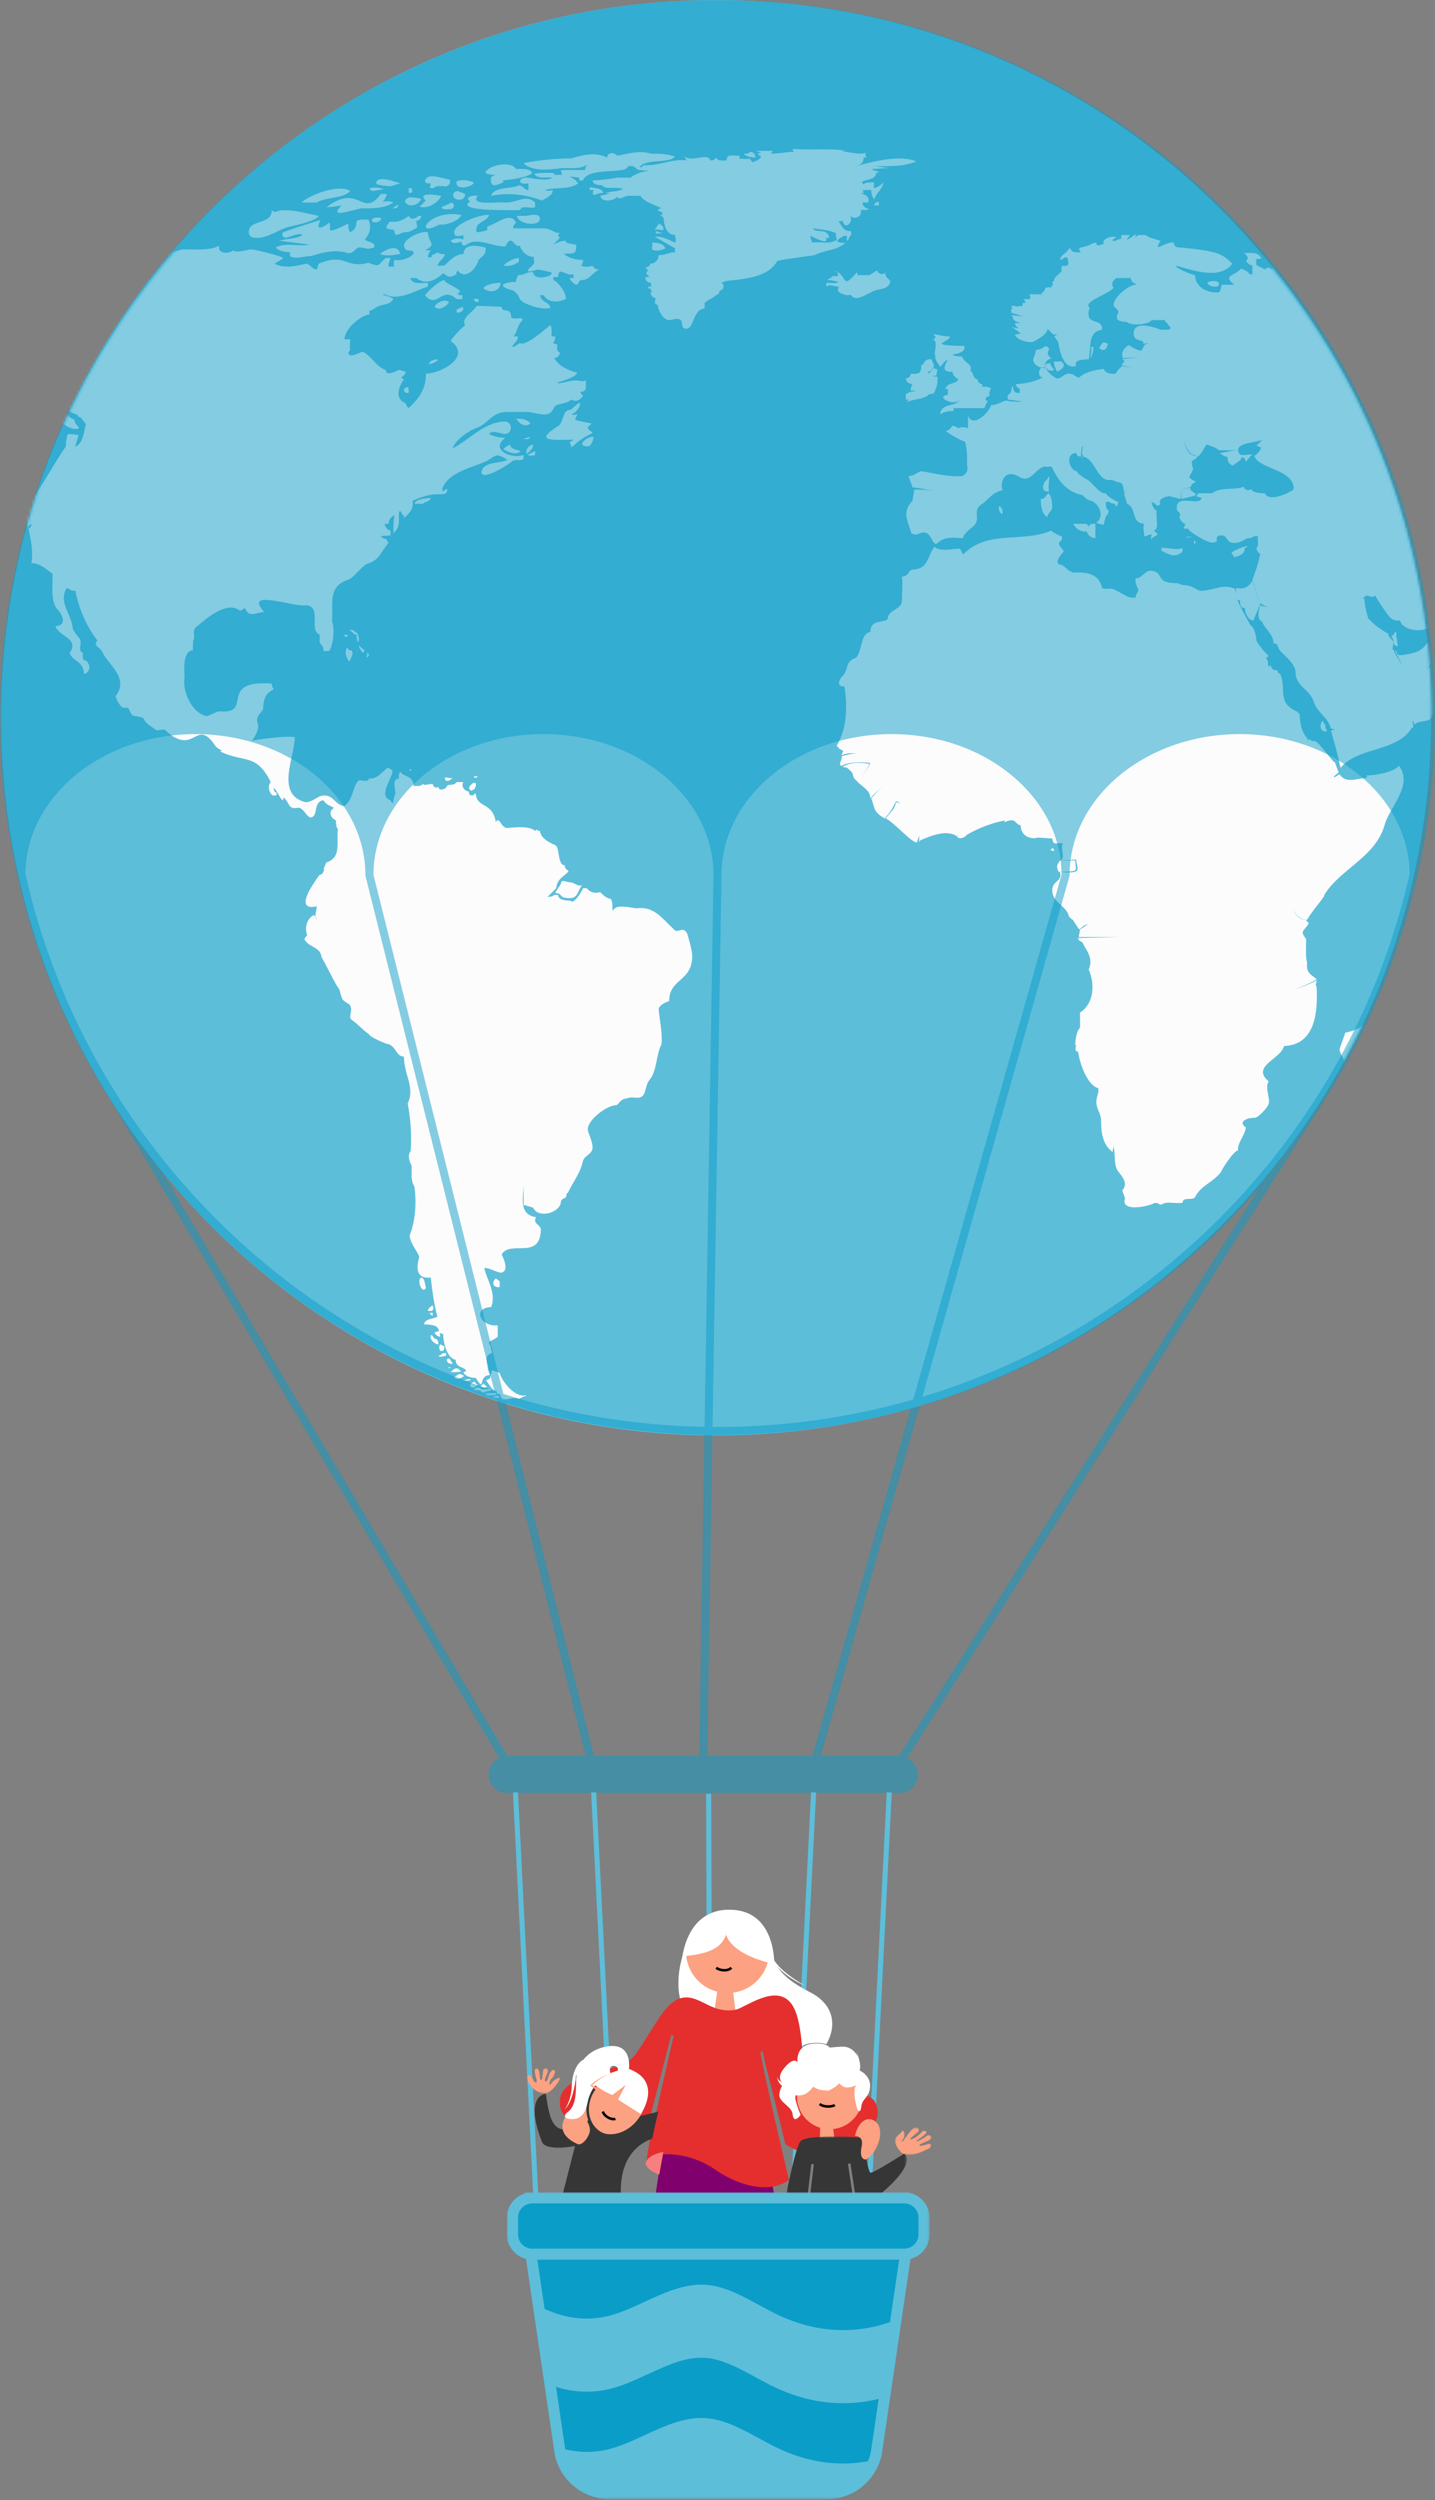 <svg xmlns="http://www.w3.org/2000/svg" xmlns:xlink="http://www.w3.org/1999/xlink" width="569" height="991" viewBox="0 0 569 991">
    <rect x="0" y="0" width="569" height="991" fill="#808080" stroke="none"/>
    <defs>
        <path id="prefix__a" d="M.399 283.5c0 156.34 126.951 283.077 283.553 283.077 156.603 0 283.555-126.737 283.555-283.077S440.555.423 283.952.423C127.35.422.399 127.16.399 283.5"/>
        <path id="prefix__c" d="M.399 283.5c0 156.34 126.951 283.077 283.553 283.077 156.603 0 283.555-126.737 283.555-283.077S440.555.423 283.952.423C127.35.422.399 127.16.399 283.5z"/>
        <path id="prefix__e" d="M.399 283.5c0 156.34 126.951 283.077 283.553 283.077 156.603 0 283.555-126.737 283.555-283.077S440.555.423 283.952.423C127.35.422.399 127.16.399 283.5z"/>
        <path id="prefix__g" d="M.399 283.5c0 156.34 126.951 283.077 283.553 283.077 156.603 0 283.555-126.737 283.555-283.077S440.555.423 283.952.423C127.35.422.399 127.16.399 283.5"/>
        <path id="prefix__i" d="M.399 283.5c0 156.34 126.951 283.077 283.553 283.077 156.603 0 283.555-126.737 283.555-283.077S440.555.423 283.952.423C127.35.422.399 127.16.399 283.5"/>
        <path id="prefix__k" d="M.399 283.5c0 156.34 126.951 283.077 283.553 283.077 156.603 0 283.555-126.737 283.555-283.077S440.555.423 283.952.423C127.35.422.399 127.16.399 283.5"/>
        <path id="prefix__m" d="M.399 283.5c0 156.34 126.951 283.077 283.553 283.077 156.603 0 283.555-126.737 283.555-283.077S440.555.423 283.952.423C127.35.422.399 127.16.399 283.5"/>
        <path id="prefix__o" d="M.399 283.5c0 156.34 126.951 283.077 283.553 283.077 156.603 0 283.555-126.737 283.555-283.077S440.555.423 283.952.423C127.35.422.399 127.16.399 283.5"/>
        <path id="prefix__q" d="M.399 283.5c0 156.34 126.951 283.077 283.553 283.077 156.603 0 283.555-126.737 283.555-283.077S440.555.423 283.952.423C127.35.422.399 127.16.399 283.5"/>
        <path id="prefix__s" d="M.399 283.5c0 156.34 126.951 283.077 283.553 283.077 156.603 0 283.555-126.737 283.555-283.077S440.555.423 283.952.423C127.35.422.399 127.16.399 283.5"/>
        <path id="prefix__u" d="M.399 283.5c0 156.34 126.951 283.077 283.553 283.077 156.603 0 283.555-126.737 283.555-283.077S440.555.423 283.952.423C127.35.422.399 127.16.399 283.5"/>
        <path id="prefix__w" d="M.399 283.5c0 156.34 126.951 283.077 283.553 283.077 156.603 0 283.555-126.737 283.555-283.077S440.555.423 283.952.423C127.35.422.399 127.16.399 283.5"/>
        <path id="prefix__y" d="M.399 283.5c0 156.34 126.951 283.077 283.553 283.077 156.603 0 283.555-126.737 283.555-283.077S440.555.423 283.952.423C127.35.422.399 127.16.399 283.5"/>
        <path id="prefix__A" d="M.399 283.5c0 156.34 126.951 283.077 283.553 283.077 156.603 0 283.555-126.737 283.555-283.077S440.555.423 283.952.423C127.35.422.399 127.16.399 283.5"/>
        <path id="prefix__C" d="M.399 283.5c0 156.34 126.951 283.077 283.553 283.077 156.603 0 283.555-126.737 283.555-283.077S440.555.423 283.952.423C127.35.422.399 127.16.399 283.5"/>
        <path id="prefix__E" d="M.399 283.5c0 156.34 126.951 283.077 283.553 283.077 156.603 0 283.555-126.737 283.555-283.077S440.555.423 283.952.423C127.35.422.399 127.16.399 283.5"/>
        <path id="prefix__G" d="M.399 283.5c0 156.34 126.951 283.077 283.553 283.077 156.603 0 283.555-126.737 283.555-283.077S440.555.423 283.952.423C127.35.422.399 127.16.399 283.5"/>
        <path id="prefix__I" d="M.399 283.5c0 156.34 126.951 283.077 283.553 283.077 156.603 0 283.555-126.737 283.555-283.077S440.555.423 283.952.423C127.35.422.399 127.16.399 283.5"/>
        <path id="prefix__K" d="M.399 283.5c0 156.34 126.951 283.077 283.553 283.077 156.603 0 283.555-126.737 283.555-283.077S440.555.423 283.952.423C127.35.422.399 127.16.399 283.5"/>
        <path id="prefix__M" d="M.399 283.5c0 156.34 126.951 283.077 283.553 283.077 156.603 0 283.555-126.737 283.555-283.077S440.555.423 283.952.423C127.35.422.399 127.16.399 283.5"/>
        <path id="prefix__O" d="M.399 283.5c0 156.34 126.951 283.077 283.553 283.077 156.603 0 283.555-126.737 283.555-283.077S440.555.423 283.952.423C127.35.422.399 127.16.399 283.5"/>
        <path id="prefix__Q" d="M.399 283.5c0 156.34 126.951 283.077 283.553 283.077 156.603 0 283.555-126.737 283.555-283.077S440.555.423 283.952.423C127.35.422.399 127.16.399 283.5"/>
        <path id="prefix__S" d="M.399 283.5c0 156.34 126.951 283.077 283.553 283.077 156.603 0 283.555-126.737 283.555-283.077S440.555.423 283.952.423C127.35.422.399 127.16.399 283.5"/>
        <path id="prefix__U" d="M.399 283.5c0 156.34 126.951 283.077 283.553 283.077 156.603 0 283.555-126.737 283.555-283.077S440.555.423 283.952.423C127.35.422.399 127.16.399 283.5"/>
        <path id="prefix__W" d="M.399 283.5c0 156.34 126.951 283.077 283.553 283.077 156.603 0 283.555-126.737 283.555-283.077S440.555.423 283.952.423C127.35.422.399 127.16.399 283.5"/>
        <path id="prefix__Y" d="M.399 283.5c0 156.34 126.951 283.077 283.553 283.077 156.603 0 283.555-126.737 283.555-283.077S440.555.423 283.952.423C127.35.422.399 127.16.399 283.5"/>
        <path id="prefix__aa" d="M.399 283.5c0 156.34 126.951 283.077 283.553 283.077 156.603 0 283.555-126.737 283.555-283.077S440.555.423 283.952.423C127.35.422.399 127.16.399 283.5z"/>
        <path id="prefix__ac" d="M0 0.001L568.999 0.001 568.999 710.858 0 710.858z"/>
        <path id="prefix__ae" d="M0.719 0.845L48.581 0.845 48.581 31 0.719 31z"/>
        <path id="prefix__ag" d="M0 0.795L13.216 0.795 13.216 10.831 0 10.831z"/>
        <path id="prefix__ai" d="M0.872 0.306L15.371 0.306 15.371 11.16 0.872 11.16z"/>
        <path id="prefix__ak" d="M0 0.001L167.599 0.001 167.599 121.626 0 121.626z"/>
    </defs>
    <g fill="none" fill-rule="evenodd">
        <path fill="#5DBEDA" d="M567.508 284.5c0 157.126-126.951 284.5-283.557 284.5C127.35 569 .398 441.626.398 284.5S127.35 0 283.951 0c156.606 0 283.557 127.374 283.557 284.5"/>
        <g transform="translate(0 1)">
            <mask id="prefix__b" fill="#fff">
                <use xlink:href="#prefix__a"/>
            </mask>
            <path fill="#FCFCFC" d="M553.581 249.491c-1.155 0-1.155 2.652-1.525 1.13-.773 1.131.37.756.37 2.283 0 1.507.392 1.9 1.522 2.262.754 0-.367-3.023 0-3.023-.758-1.9 0-.766-.367-2.652" mask="url(#prefix__b)"/>
            <mask id="prefix__d" fill="#fff">
                <use xlink:href="#prefix__c"/>
            </mask>
            <path fill="#FCFCFC" d="M196.617 505.754c-2.134 1.918-.614 3.843 1.518 3.413v-2.278l-1.518-1.135z" mask="url(#prefix__d)"/>
            <mask id="prefix__f" fill="#fff">
                <use xlink:href="#prefix__e"/>
            </mask>
            <path fill="#FCFCFC" d="M176.494 308.235c1.573.842 1.75-.239 3.038-.741-1.142 0-3.038-.395-3.038-.395v1.136z" mask="url(#prefix__f)"/>
            <mask id="prefix__h" fill="#fff">
                <use xlink:href="#prefix__g"/>
            </mask>
            <path fill="#FCFCFC" d="M178.011 118.695c-2.28-1.52-5.32.756-5.697 1.885 1.709 2.033 5.302-.52 5.697-1.885" mask="url(#prefix__h)"/>
            <mask id="prefix__j" fill="#fff">
                <use xlink:href="#prefix__i"/>
            </mask>
            <path fill="#FCFCFC" d="M170.042 143.324c1.514 0 3.408-1.129 3.79-1.884-1.518 0-3.418.378-3.79 1.884" mask="url(#prefix__j)"/>
            <mask id="prefix__l" fill="#fff">
                <use xlink:href="#prefix__k"/>
            </mask>
            <path fill="#FCFCFC" d="M160.163 153.573c.002 1.107 1.062 1.24 1.9 1.132 0-1.52 0-1.887-.388-2.274-.37 0-1.512.387-1.512 1.142" mask="url(#prefix__l)"/>
            <mask id="prefix__n" fill="#fff">
                <use xlink:href="#prefix__m"/>
            </mask>
            <path fill="#FCFCFC" d="M158.643 99.744c-.758-4.556-6.455-1.516-7.967 0 3.414 1.142 6.45 0 7.967 0" mask="url(#prefix__n)"/>
            <mask id="prefix__p" fill="#fff">
                <use xlink:href="#prefix__o"/>
            </mask>
            <path fill="#FCFCFC" d="M151.055 86.09v-.767c-6.537-.687-2.9 3.858 0 .766" mask="url(#prefix__p)"/>
            <mask id="prefix__r" fill="#fff">
                <use xlink:href="#prefix__q"/>
            </mask>
            <path fill="#FCFCFC" d="M233.076 175.944c1.516 0 2.276-3.033 2.276-3.792-2.388-.368-7.397 3.779-2.276 3.792" mask="url(#prefix__r)"/>
            <mask id="prefix__t" fill="#fff">
                <use xlink:href="#prefix__s"/>
            </mask>
            <path fill="#FCFCFC" d="M208.769 167.598c.38 0 1.14-.38 1.518-.753-1.379-1.829-3.719-1.876-5.692-1.89 1.518 1.89 2.278 2.643 4.174 2.643" mask="url(#prefix__t)"/>
            <mask id="prefix__v" fill="#fff">
                <use xlink:href="#prefix__u"/>
            </mask>
            <path fill="#FCFCFC" d="M210.287 172.152l-2.656.76c.758.373 2.276.373 2.656-.76" mask="url(#prefix__v)"/>
            <mask id="prefix__x" fill="#fff">
                <use xlink:href="#prefix__w"/>
            </mask>
            <path fill="#FCFCFC" d="M212.187 179.356v-1.525c-1.142.39-2.28 1.143-3.038 1.525 1.138.377 1.896.377 3.038 0" mask="url(#prefix__x)"/>
            <mask id="prefix__z" fill="#fff">
                <use xlink:href="#prefix__y"/>
            </mask>
            <path fill="#FCFCFC" d="M183.707 120.975c-.332-.6-2.147.552-2.652.758v1.14c1.314.264 2.756-.419 2.652-1.898" mask="url(#prefix__z)"/>
            <mask id="prefix__B" fill="#fff">
                <use xlink:href="#prefix__A"/>
            </mask>
            <path fill="#FCFCFC" d="M157.885 80.028c-.758.38-1.524 1.138-2.284 1.523 1.19.025 2.286.267 2.284-1.523" mask="url(#prefix__B)"/>
            <mask id="prefix__D" fill="#fff">
                <use xlink:href="#prefix__C"/>
            </mask>
            <path fill="#FCFCFC" d="M163.199 73.582h-1.136v1.903c1.9 0 1.521-.772 1.136-1.903" mask="url(#prefix__D)"/>
            <mask id="prefix__F" fill="#fff">
                <use xlink:href="#prefix__E"/>
            </mask>
            <path fill="#FCFCFC" d="M162.826 80.407c2.652 0 3.79-1.512 4.18-2.652-3.26-.506-5.56-1.377-6.466 1.14.764 1.132 1.522 1.512 2.286 1.512" mask="url(#prefix__F)"/>
            <mask id="prefix__H" fill="#fff">
                <use xlink:href="#prefix__G"/>
            </mask>
            <path fill="#FCFCFC" d="M168.894 78.507c-1.133.759-1.516 1.899-2.658 2.278 2.395 1.28 7.395-.935 8.732-4.167-2.653-.383-6.449-1.132-7.207.377.384.761.758 1.512 1.133 1.512" mask="url(#prefix__H)"/>
            <mask id="prefix__J" fill="#fff">
                <use xlink:href="#prefix__I"/>
            </mask>
            <path fill="#FCFCFC" d="M177.635 81.917c2.499.315 2.924-1.74 1.518-2.651l-4.185 1.9c.765 1.14 1.901.751 2.667.751" mask="url(#prefix__J)"/>
            <mask id="prefix__L" fill="#fff">
                <use xlink:href="#prefix__K"/>
            </mask>
            <path fill="#FCFCFC" d="M170.791 71.698c0 .745-.376 1.132-.376 1.885h1.524l1.136-.753h2.284l-.43-.218c1.47.375 2.48.701 3.462-.914v-1.525c-2.433-.139-8.656-3.086-9.874.375.002 1.15.76 1.15 2.274 1.15" mask="url(#prefix__L)"/>
            <mask id="prefix__N" fill="#fff">
                <use xlink:href="#prefix__M"/>
            </mask>
            <path fill="#FCFCFC" d="M187.887 71.302c-2.662-1.128-5.69-1.128-6.832-.375-.794 4.115 6.894 1.997 6.832.375" mask="url(#prefix__N)"/>
            <mask id="prefix__P" fill="#fff">
                <use xlink:href="#prefix__O"/>
            </mask>
            <path fill="#FCFCFC" d="M182.567 78.128c1.141 0 1.9-1.132 1.9-2.278l-3.037-1.138c-3.007.444-1.922 3.892 1.137 3.416" mask="url(#prefix__P)"/>
            <mask id="prefix__R" fill="#fff">
                <use xlink:href="#prefix__Q"/>
            </mask>
            <path fill="#FCFCFC" d="M148.018 74.712l4.172-.75c-2.282-.76-3.793-.76-5.698-.38.384.775.756 1.13 1.526 1.13" mask="url(#prefix__R)"/>
            <mask id="prefix__T" fill="#fff">
                <use xlink:href="#prefix__S"/>
            </mask>
            <path fill="#FCFCFC" d="M154.852 72.83l3.79-1.133s-9.489-3.797-9.489 0c0 .745 5.308 1.132 5.7 1.132" mask="url(#prefix__T)"/>
            <mask id="prefix__V" fill="#fff">
                <use xlink:href="#prefix__U"/>
            </mask>
            <path fill="#FCFCFC" d="M22.702 138.027h1.135c1.141-.753 1.141-1.13 2.283-1.517l-.765-1.134c-1.138.768-1.9 1.898-2.653 2.651" mask="url(#prefix__V)"/>
            <mask id="prefix__X" fill="#fff">
                <use xlink:href="#prefix__W"/>
            </mask>
            <path fill="#FCFCFC" d="M23.455 140.675c-.147 1.732 1.418 1.89 1.898.385-.57-.29-1.102-.77-1.516-1.16v-.735h-1.896c-.34 1.38.282 1.493 1.514 1.51" mask="url(#prefix__X)"/>
            <mask id="prefix__Z" fill="#fff">
                <use xlink:href="#prefix__Y"/>
            </mask>
            <path fill="#FCFCFC" d="M24.605 143.324c0 1.149.748 1.528 1.138 2.298h1.51v-4.182c-1.51.378-2.648 1.13-2.648 1.884" mask="url(#prefix__Z)"/>
            <mask id="prefix__ab" fill="#fff">
                <use xlink:href="#prefix__aa"/>
            </mask>
            <path fill="#FCFCFC" d="M25.741 139.551L26.495 139.551 26.495 137.652 25.741 137.652zM195.1 552.771c1.138 1.134 2.278.753 3.034 0-.756-.766-1.896-.766-3.034 0M190.894 549.74c-1.002-1.475-2.822-.32-3.39.376 1.097 0 2.093.11 2.902.07.254.446.705.784 1.274 1.065.38-1.135 2.664-.38 3.038-1.51h-3.824zM193.2 548.596c-.381 0-1.141-.762-1.52-1.14l-1.132 1.14c1.51.753 1.89.387 2.653 0M189.407 547.833c-.39 0-1.138-.751-1.138-1.14-3.83.973-.887 3.985 1.138 1.14M183.334 546.312c1.514 0 2.657 0 3.412-.375-.755-.746-2.656.375-3.412.375M182.196 543.667c-.765 0-1.525 1.137-2.289 1.137 1.261 1.45 2.696.544 4.182-.378-.755-.38-1.146-.759-1.893-.759M181.055 541.39c-1.147 0-1.901 1.145-2.283 1.524 1.9 0 3.425 0 4.17-.38-.745-.392-1.134-1.145-1.887-1.145M168.894 509.537c-.458-1.63-.37-3.801-1.889-4.16-1.886.949.318 6.85 1.889 4.16M171.556 516.364c-1.142.77-1.898 1.521-1.898 2.28h1.52l.762-.759c0-.387-.384-1.138-.384-1.521M171.556 520.546v-1.145h-1.142c0 .38.764 1.145 1.142 1.145M172.314 529.633l-1.138-1.508c-1.52 1.13 1.138 3.792 2.656 3.792 0-1.904-.756-2.284-1.518-2.284M176.117 532.673l-1.523-.755c-.607.296-.64 2.52.374 2.648 1.525 0 1.15-1.508 1.15-1.893M176.87 536.472v-1.14c-2.276 0-1.513.747-3.038 1.14.762.753 1.9 0 3.038 0M179.533 539.49c-.762-1.133-1.142-1.503-1.142-1.894-2.458-.525-.866 2.676 1.142 1.895M177.635 541.013c0 .376.754.376 1.136 0h-1.136zM192.44 551.25c0 .753.761 1.146 1.137 1.521.768-1.15 3.04-.375 3.424-1.52h-4.562zM185.992 311.658l.754.753c1.711-.305 2.085-1.697 1.9-3.034h-1.142c-.758.775-1.512 1.15-1.512 2.281M187.887 306.742c0 .753 1.132.753 1.52 0h-1.52zM163.199 304.458L162.826 303.686 162.063 304.458zM189.78 118.695v-1.133c-.762 0-1.134-.387-1.892 0 0 1.133 1.13 1.133 1.892 1.133M211.425 175.189c-2.02.516-3.006 1.868-2.656 3.786 1.518-1.144 2.656-2.276 2.656-3.786M202.31 175.189c-.752.377-2.272 1.132-2.652 1.893 1.972 1.164 4.93 2.564 6.834.749-1.898-.75-4.182-.75-4.182-2.642M167.762 198.684c1.132-1.13 2.652-.749 3.03-2.274-1.514 0-6.08.374-6.45 2.274h3.42zM136.623 250.622v.753c.752 0 1.138 0 1.516-.377-.378-.376-.764-.376-1.516-.376M142.315 252.525c0-1.149-.374-1.902-.75-2.66-.388 0-1.146-.767-1.528-1.13h-1.51l1.51 1.13c0 .379.758.758 1.528.758-.388.753 0 1.902.376 3.03 0 0 .374-.748.374-1.128M138.526 256.687c-.388 0-.766-.75-.766-1.14-1.321 1.53-.663 4.12.766 5.687.372-.753 2.652-4.547 0-4.547M141.564 257.07l.376-.768c-.376 0-.376.768-.376.768M144.597 256.687c-.758-.385-1.52-1.14-2.282-1.883 0 1.132.762 1.883 1.524 3.016.378-.38.758-.75.758-1.133M145.733 257.441c0 .766-.376 1.15-.376 2.286 1.134-.77 1.134-.77.376-2.286M346.618 80.407L348.512 80.407 348.512 79.265 347.75 78.895 346.618 80.027zM263.83 97.458c-.758-1.885-2.66-2.27-5.312-2.27.384 1.142 0 .758 0 2.27 0 1.527 4.174.77 5.312 0M261.17 87.617c-.158.547-1.164 1.817-1.517 2.269l3.418.375c0-1.14 0-1.887-1.9-2.644M235.35 76.235c1.143 0 1.519-.75 3.804-.75-.382-1.902-3.045-1.902-5.329-2.283v1.155h1.526c-.376.738-.376 1.878 0 1.878M262.692 91.388l-2.662-.749v1.134c1.14-.741 1.14 0 2.662-.385M313.953 58.034c.123 0 .265.011.386.011v-.011h-.386z" mask="url(#prefix__ab)"/>
            <path fill="#FCFCFC" d="M335.218 95.188c-1.134 0-3.03.385-3.412-1.141-3.304 2.02-6.208.56-9.868 1.141.375 0-1.149-2.66-.383-2.66.113.079 7.36 4.089 5.9.767h1.317c-.53-4.18-5.208-1.572-6.46-3.787 3.468.592 5.494.396 9.106 1.881 0 .772 0 2.286.77 3.037.38-1.13 1.516-1.13 2.272-1.899h1.524c-.384.768-.384 1.899.376 1.899 0-.38.386-1.899 1.144-2.265v-1.52c-3.386 0-3.634-2.296-5.09-3.95.536.095 1.093.069 1.67-.214.815 4.283 5.007.193 2.662-2.286 1.905 2.333 5.387.63 4.514-2.012 1.13.121 2.446.148 3.453-.262-1.14-.366-2.656-.753-2.656-2.651h2.276c.5-2.365-1.005-2.997-3.03-3.78h1.134c0-.391-.38-.774-.38-1.129h3.42c0 1.495.388 2.638 1.14 3.77.756-2.641 3.036-3.77 3.798-6.825-.38.396-2.666 2.28-3.798 2.28-.386-.753 0-1.506 0-2.28-1.155.005-3.42-.203-4.18.774l-.756-.774c1.51-1.506 5.692-.755 5.692-3.788.376 0 .764 0 1.138-.375-.762-.378-1.894-.378-3.034-1.15 2.272 0 4.558-.36 7.972-.36-3.034 0-4.56-.77-7.972-.77 6.072 0 12.911.38 17.849-1.887-6.314-2.735-16.91-.035-23.924 1.887 1.52-.372 3.035-1.13 3.035-3.414h1.137c0-.378-.382-.753-.382-.753v-1.134c-2.038.899-6.23-.203-9.509-.636.518-.019 1.042-.019 1.535-.13-5.586-1.127-12.983-.198-20.879-.746 0 .383.374 1.125.374 1.125-2.665 0-5.693.756-9.115.756 0 0 .764-.756.764-1.136h-6.836c.378 0 1.52.38 2.28.767-.76 0-1.142.37-1.522.37.38.39 1.138.764 1.522 1.14-.76 1.52-1.902 1.52-3.422 2.28l-1.134-1.518c-1.523.389-2.661 0-4.174 0 0-.385.373-.763.373-1.138-1.921.362-5.433-1.2-5.32 1.896-1.151-.038-3.48.4-4.17-1.143-.416.82-2.29 1.98-2.66.385-1.822-1.91-8.832 1.999-10.253-1.512l1.142 2.27c-5.722-.785-10.34 2.19-17.09 1.899-.23.687-.886.816-1.604.893 2.314-3.723 12.183-1.401 14.136-4.313-3.251-1.079-6.27-1.236-9.493-1.14-4.549-1.479-9.31.099-13.295.765-1.874-1.55-3.619-1.301-4.178.753-4.836-2.375-9.352-1.013-14.422.385-3.183-.29-16.22 1.007-18.612 1.898 4.183 4.173 14.057 1.9 15.57 1.9 3.356.02 7.313.435 9.876-1.522-.762.753-.762.753-1.136 2.276h-9.5c0 .757.383 1.519.383 1.902-.694-.163-3.445.527-3.42-.77-4.178 0-5.696 0-7.59.387 1.516 2.272 4.174 1.142 7.216 1.52-2.07 1.572-7.41.284-9.88 0-3.536-.357-4.47 3.13.379 2.277v2.66c-1.524 0-2.274-1.916-3.794-1.916-2.685 1.51-9.773.388-11.015 4.176 7.177-1.326 13.588-.614 20.13 1.89.291-.234 5.023-2.214 4.18-4.15-1.14.354-1.52.354-3.042 0 4.087-1.311 9.545.064 13.286-2.66-1.137-1.525-1.895-1.902-3.42-2.655 2.283 0 2.658.377 3.801.377v1.127h1.524c2.144-5.67 17.354-2.14 17.836-5.688h1.903c.322.315 1.07.58 1.567.671-.14.036-.29.053-.421.099.76 1.132 3.414.753 5.306 1.132-2.27 0-6.452 1.523-7.204 2.66h-5.7c-1.555.407-6.74 1.035-9.491 1.126 0 1.529 2.28 1.895 3.798 1.895 1.136 1.915 5.312.387 8.348 1.52-2.655 1.133-4.549.75-7.212 1.524h1.89c-1.134.749-2.644.749-3.796 1.132.537 2.877 5.452 2.003 6.84.377.387 1.512 2.278 0 4.172-.377h4.947c1.138 2.278 5.314 3.41 8.353 4.933-.756 0-1.143.366-1.51.755.367.378 1.128.751 1.888.751-.378.381 0 1.134 0 1.134h-1.134c.756.376 1.134.774 1.512 1.13.233 2.74.965 6.753 4.56 6.84 0 1.134.767 1.886 0 3.027-1.85-.975-5.807-2.847-7.977-2.276 0 0 7.593 4.175 7.977 4.547v1.526c-2.282 0-3.42 1.133-6.46 1.133 0 1.523-1.14 3.41-3.415 3.41 0 .768-.386 1.146-1.896 1.523l1.134 1.134-.76.766c0 .757 1.136 1.504 1.136 1.89h-1.51c0 .754.374 2.264 2.278 2.264v1.517h-1.144v.76h1.144c-.382.384.381 1.526.763 1.526h-1.145c.382.753.763 2.268 2.276 2.268-.378.765-.756 2.654.773 2.654 0 1.52 1.888 6.065 4.544 6.065 1.524 0 3.05-1.132 4.558 0 1.14.755-.378 3.41 2.282 3.41 3.036 0 2.661-7.954 7.211-7.954v-2.27s2.284-1.905 3.796-2.284c0-.755 1.898-1.136 1.898-1.512 0-1.904 1.526-.377 1.908-3.032-.382-.387-.758-1.148-.758-1.531.376.383 1.518-.358 1.886-.358 5.977-.782 16.22-.95 20.125-7.968 4.251-.932 10.234-1.531 14.819-2.278 3.812-2.092 8.74-1.671 12.145-4.93" mask="url(#prefix__ab)"/>
            <path fill="#FCFCFC" d="M299.525 61.445c.38 0-.376-1.126-.376-1.517-.385-.372-1.14-.757-1.9-.757-.174.867-1.608.77-2.281.757.38 1.14 3.416 1.517 4.557 1.517M397.493 201.344c0-.768-.369-.768-.75-1.529h-.768c0 1.899.768 2.658 1.518 3.054v-1.525zM421.811 143.71c0-.748-.767-1.14-1.15-1.516-1.14 0-1.506.376-2.659 0-.223 1.607.49 2.71 1.153 4.173 1.507-.745 2.656-1.515 2.656-2.657M562.302 84.965c-.316-3.892-3.894 1.064-5.696.753.955.38 4.6.855 5.696-.753M414.582 144.473c1.129 1.684 2.085 1.7 3.422 1.15-.76-1.15-1.51-1.53-1.51-2.66-.77 0-1.522.36-1.912.36v1.15zM432.82 140.313c.377-1.148.757-1.9.757-3.803h-1.145c.765 1.144 0 2.274 0 4.55l.387-.747zM470.02 211.953c.772.385 1.91 0 2.292-.372-.763 0-1.52.372-2.293.372M473.438 214.989L474.208 213.855 473.438 213.087zM524.338 284.746c-1.486 2.013-.607 4.66 1.896 4.16-.392-.75-.758-1.502-.758-2.642-.384 0-.77-1.518-1.138-1.518M417.619 335.158c-.375 0-1.127.751-1.127.751s.752.385 1.51.385c0-.385-.383-.755-.383-1.136M267.63 367.758c-4.922-4.38-8.045-9.675-15.19-8.711-3.15-.28-8.317-1.96-9.494 1.147-.331-2.796.225-2.847-.764-4.931-1.892 0-4.18-2.661-4.18-2.661-2.27.758-4.177 0-5.306-1.52h-1.518c-.385 1.14-3.8 6.834-4.937 4.936-2.28 0-4.938-.395-4.938-2.282h-1.522c-.752.759-1.892.759-2.66.759l3.418-3.412c.384-4.167 3.796-4.932 4.936-6.825-1.14-.76-1.514-1.13-1.514-2.26-3.038 0-1.896-7.22-3.8-7.97-3.41-1.527-5.697-3.033-6.075-5.694-1.9 0-.757-1.13-1.9 0-2.509-2.153-8.373-1.282-11.39-1.13-2.276-.769-2.276-3.031-3.417-3.031-.379 0-.762.375-.762.755-1.278-8.196-7.484-5.345-7.972-11.373-.376 0-.758.385-1.14.76-1.902 0-1.514-1.13-1.514-1.519-1.74-.223-3.234-1.856-2.284-3.795h-2.652c-1.42 2.003-3.539.08-4.185 2.282-.94.628-2.84 1.333-3.038-.387-1.142.762-1.894 0-2.276-1.138-1.9 0-3.038.77-3.794 0-1.096 1.113-2.465.698-3.8.77 0-4.178-3.8-3.43-5.319-5.692-.376.76-.758 1.514-.376 2.66-3.104.447-1.435 3.872-1.522 6.06 0 .384-1.144 3.022-.758 3.792-.386 0-1.134-.77-1.134-1.141-5.327-1.834 1.176-9.148.748-11.75-.748-.77-1.14-.77-1.894-1.132-2.567 1.902-4.383 4.696-7.215 4.17-1.134 2.263-3.416 0-4.552 1.13-2.322 2.77-1.847 7.092-5.318 9.858-3.416 0-4.176-4.167-7.973-4.167-3.038 0-4.176 2.65-7.594 2.65-12.223-3.128-3.887-18.738-4.18-25.773-2.253-.627-14.818.74-17.083 1.508 1.134-1.145 3.416-5.297 2.27-7.2-.447-2.514.757-3.18 2.282-5.308 0-6.445 3.038-7.202 4.178-7.964-.378-.374-.764-1.518-.764-2.273-21.903-1.56-6.739 12.308-20.879 10.995-.762 0-4.18 1.893-4.94 1.893-5.84-1.105-9.725-9.862-8.735-15.167-.002-2.261-1.142-10.606 3.426-10.99-.394-1.52 0-2.276 0-3.783l-.394.75c1.526-1.902 0-4.555 1.14-5.69 4.03-3.493 12.494-11.146 17.853-6.82l1.903-1.132c1.486 3.937 4.063 1.938 7.59 1.517-8.707-9.614 12.94-1.422 16.713-2.651 6.448.851.709 9.555 5.314 11.744v1.904c-.38 2.278 1.514 1.512 1.514 4.545h2.28c1.59-2.529 2.298-8.369 1.143-11.748.488-7.26-1.932-14.072 6.842-16.691 1.132-.374 5.31-5.296 6.83-6.066 5.317-1.51 5.317-4.544 8.733-8.332-.384-.379-.766-1.147-.766-1.527-.376 0-1.905-.37-2.27-1.126 1.134-.381 1.894 0 3.798-.381v-1.903c-1.146 0-2.284-1.504-2.284-2.659h1.522c0-1.506.762-2.64 2.27-3.404-.374 2.653-.374 4.56-.374 7.201 3.076-3.063 1.894-4.652 2.28-8.72h.758c0 .386.378 1.519 1.138 1.519v1.136c1.847-1.624 4.083-3.66 3.42-6.815 2.274-1.144 6.459-2.655 9.867-2.655 2.282 0 4.186.379 3.802-2.276-.382.377-1.134.755-1.52 1.134-.374-.38-.374-.757-.374-1.134 2.809-6.703 11.56-8.061 17.843-10.992 3.65-2.29 3.52-3.135 7.972-.392-1.893 1.527-10.25.392-10.25 5.312 0 .384.758.76 1.516.76 3.352-.564 7.894-3.364 11.015-5.681 1.518-.753 2.66.383 4.176-.753v-1.522c-4.983 1.711-13.531-2.177-7.214-6.822-2.174.004-4.574-.5-6.457-1.517 1.023-1.768 4.728.066 6.457 0 2.94-.114 3.04-5.303-.76-4.93-7.87.435-13.77 7.418-20.124 10.612.765-3.03 6.071-6.82 9.113-7.952 4.932-1.53 6.074-6.45 12.528-6.45h8.355c2.442.192 8.174 2.592 9.5-.77h.375c0-3.034 4.932-1.884 7.216-4.166 1.518 1.132 3.417.381 4.56-1.521-.386-.363-.764-.746-1.143-1.51 3.14.066 2.11-2.5 2.278-4.554-2.278.763-1.521 0-4.554 0-2.71.328-4.183.98-6.457 1.14-1.9-.377 6.457-1.52 7.59-4.163-3.79-1.13-6.828-2.28-9.112-5.694.758-.372 1.906-.372 2.284-2.274-1.637-.852-1.025-1.481-1.142-3.41-.762 0-1.142 0-1.52-.382.378-.754.758-1.138.758-2.65h-1.514c0-1.513.382-2.655-.387-4.56-1.893 1.522-9.87 8.726-12.146 7.21-.766.382-1.904 1.516-3.038 1.516.38-1.516 2.272-1.891 2.272-4.165h-1.892c1.516-.755 1.516-4.562 3.798-6.449l-.382-.764c-1.524 0-3.416.387-4.174-.368-.006-4.436-3.713-1.35-3.8-4.182l-9.879-.359c-1.132 2.265-6.453 4.909-4.554 7.56 0 0-5.693 5.317-5.693 6.457 8.334 5.942-3.505 12.741-9.877 12.884 0 6.826-3.418 10.238-6.832 13.652-.388-.37-1.138-1.132-1.138-1.885-4.494-1.768-3.014-6.347-.762-9.493l-1.138-.759c1.138-.753 1.514-1.13 1.9-2.272l-2.658-.744c-.382 0-5.318 3.016-5.318 0-3.796-1.149-5.312-5.308-9.111-7.21-1.114.157-5.501 2.903-5.7.373l.76-1.132c-.372-.38 0-2.66 0-4.165h-2.276c0-4.183 6.454-9.482 9.87-9.854v-1.526c1.525 0 2.283-1.527 4.183-1.886 1.894-.77 3.787-.392 5.312-2.659-1.134-1.14-3.038-1.14-4.567-1.902h1.15c5.58 2.868 12.005-1.495 17.086-3.039v-1.517c-2.65 0-6.457.76-6.83-1.887h2.278c3.705 2.849 7.528.95 10.628-1.903 2.174 1.404 2.282 2.049 5.323.393-.384-.39 0-.757.376-1.523 3.038 3.985 7.428-.533 8.348-4.167 1.588-1.599 3.308-2.358 2.66-4.931-3.236-.704-8.312-1.812-8.732 2.657-3.41 0-5.317 2.651-7.59 4.552h-2.667c.77-2.278 2.282-2.278 3.044-4.552 0 0-2.662 0-3.044-.759-.76.378-.76.759-2.272 1.133v.768c-2.408.694-1.437-1.03-.387-2.658h-2.273c4.97-2.662 1.452-2.463 1.138-7.197-3.53-.715-12.608 4.058-8.353 7.197 6.61.038-.475 4.791-4.942 3.79-.374 1.51-.374 1.51 0 2.655h-2.27c-.255-1.248.52-2.278.762-3.423h-1.904c-3.397 2.81-1.792 3.799-6.835 1.906-9.303 2.515-8.862-4.176-19.745.372l-.758 2.283c-1.902 0-2.66-2.283-4.176-2.283-3.856.829-8.703 2.109-12.54 0 1.525-1.133 2.285-1.133 3.42-2.278-1.895-1.132-11.389-3.405-12.91-3.405-1.204.177-5.94 1.487-6.828.383-1.966 1.514-6.293 1.535-5.698-1.898-3.119 2.109-10.716 1.474-14.43 1.515l-11.014 3.04c-2.658 0-4.176-3.04-6.832-3.04-2.246.304-3.057-.047-5.32-.758-9.487 3.33-17.561-3.695-27.342-2.269-10.898-.914-26.045 2.477-35.314 9.478 1.138 1.889 4.93 1.515 5.694 4.544-.764.378-2.66-.385-3.41.755h-9.497c-1.9 1.51-5.32 3.786-6.078 4.558.758-.772 3.034.755 4.556.755 1.866-.296 2.998-2.05 4.941-1.527-1.149 5.7-8.363 2.28-12.158 6.449l-1.896-1.89c-4.38 3.22-10.239 8.033-14.05 11.365v.383c3.036.755 4.938-1.138 7.978-1.906-.762 1.906-5.704 4.562-5.704 6.073 2.545 1.596 6.985 1.622 9.112-1.14.38.773 1.146 1.14 2.282 1.903-3.794 2.278-7.6 5.301-12.155 6.822-1.913.55-8.008.222-7.21 3.788l1.145.394c8.403-2.752 16.603-5.682 24.681-11.004.75 0 3.41.757 4.556-.38 1.387-5.033 8.206-4.53 12.143-8.343h3.804c-1.52 4.167-4.56.39-7.977 3.793.381.374-1.52 3.028-1.135 3.028 2.662 0 11.012-2.273 12.913-4.543 1.327-3.073 3.974-3.926 5.688 0 5.282 1.113 10.082 2.705 15.951 3.788 0 2.657 1.14 1.894 1.902 4.548l1.512-3.021c.39 1.13 3.038 1.13 4.18.75 0 .755-.38 6.821.388 7.202 0 1.13-.768 4.545.372 4.926h-.372c.094.047.247-.004.347.017-.775.75-3.005 1.125-1.877 1.88-.756 1.513-1.9 1.134-2.276 3.036.376 0 .766.378 1.142.751l-.376.768h1.51c-.584 2.388.106 3.725 2.664 3.416-4.913 2.859-6.014 4.907.76 7.196 0 .376.754 1.13 1.518 1.13 0 .397.761 1.139 1.14 1.527.381 1.51 1.141 0 .381 2.273 0 0-.76 6.83-3.8 7.584 0-1.134 1.139-3.032 1.139-4.544 0 0-3.04-.383-4.178-.383-.38 1.136-.758 2.651-.758 4.927-5.229 7.614-9.191 15.386-14.81 23.123-1.07 2.99-.823 5.703-.381 9.098.382-.753 1.138-1.144 1.526-1.527.374 1.155-1.144 1.904-1.144 1.904.924 4.355 1.947 9.209 1.144 13.664 3.41 0 6.073 2.638 8.347 4.154.297 4.464-.909 9.637 1.518 13.652 2.246 2.039 4.711 6.987-.378 7.202 1.728 4.478 9.662 4.768 5.692 10.606 1.361 3.693 5.38 2.964 5.702 8.347 3.003-.65 2.688-5.191-.379-5.688 0-1.134-.383-1.134 0-2.66-2.28-.748-.383-3.408-1.14-5.293-.385-.774-3.033-3.427-3.033-4.933-.568-5.371-5.753-10.032-2.286-15.55 1.518.77 1.518 1.131 3.42 1.131 1.164 6.59 4.404 14.28 8.737 19.73-2.151 2.006 1.233 2.695 1.89 4.536 2.583 5.235 10.75 10.489 5.318 17.442 0 1.142 1.905 4.177 2.66 4.558.762.372 2.278-.381 2.658.753 1.516 3.784 1.516 1.902 5.695 3.414.496 2.042 3.484 3.603 5.318 4.93l3.04-.38c12.071 11.47 12.296-5.258 20.124 6.443.384.759 1.895 1.521 2.658 1.89l-.763.38c9.786 4.643 14.298.55 20.13 12.131-1.444 1.521-.658 4.298.762 5.315h1.516v-1.13c-.766 0-1.138-1.135-1.138-1.903 1.52 1.128 2.658 4.924 3.794 4.924v-1.135c2.414 1.537 1.854 4.89 5.314 4.16v.381c0-.14.013-.239.013-.381 2.726-.673 3.64 3.674 5.682 3.791 3.048-.56.645-6.164 4.938-6.816 1.146 1.898 2.28 1.898 4.183 3.025-2.321 1.432-1.491 3.896.76 4.94v-.013c.012.839.093 3.092.758 3.41-.608 5.336 1.564 11.345-4.555 13.285-.38.75-.76 1.893-1.146 2.644.089.034.206.15.295.197-.357 1.066-.743 2.075-1.81 2.075-2.942 3.95-10.262 14.441-1.137 12.512-.093 2.718-1.182 3.058 0 5.31 0-.767-.762-1.51-1.138-1.898-2.745 1.358-3.813 4.943-2.666 7.97l-1.136 1.506c1.524 3.44 6.41 3.01 6.838 7.217 2.37 4.161 3.746 7.33 6.072 11.361 1.527 1.885 1.14 2.66 1.907 4.563.378 1.886 3.038 2.28 3.41 3.394 1.138 2.277-1.138 4.555.762 5.697 2.656 1.895 5.32 4.928 6.454 5.3 0 1.134 6.835 4.174 7.977 4.174 3.034 1.14 3.034 4.935 6.072 4.935.066 7.48 4.518 12.173 1.512 18.559 1.167 6.41 1.662 12.791 1.151 18.965-1.436 1.663-.317 4.411.373 5.684.176 3.012-.492 5.88 1.144 8.345.858 6.18.393 13.656-1.9 19.326-.002 3.044 3.794 7.218 3.794 8.728-1.307 4.186-1.13 8.708 4.554 7.958.699 5.814 1.245 10.29 2.66 15.544-2.273 1.134-4.933.758-5.307 3.04 2.622.074 5.7.228 5.934 2.682-.575.057-.692.35-1.388.35l-.376.365c.376.768 1.518 1.52 2.28 1.52 0-.297-.197-1.175-.297-1.772.29.434.662.639 1.435.639 0 4.172 1.904 9.851 4.94 10.242 0 3.402 3.793 2.65 4.177 4.548-.384 0-.76.38-1.142.38.382 1.134 2.284 2.277 4.938 2.277 4.04 6.23.56-1.026 5.7-1.143-.386-.765-.768-1.135-.386-1.514l-.416-.135c-.225-3.916-1.915-5.811 1.558-7.067l-.756-3.416h-.386v-1.138c1.9-.766 2.278-1.145 3.42-1.902v-4.54c-6.978.76-10.2-7.009-2.66-7.202 2.376-5.573-2.112-11.651-2.66-15.549 2.286 0 4.941 1.891 6.84 1.891 2.882-.827 1.001-5.324.001-7.204 3.414-5.99 15.484 2.624 15.564-10.22-.732-1.907-3.233-2.127-1.893-4.566-6.875-.984-5.138-7.67-4.941-12.499v7.594l3.796 1.133c1.905 4.472 11.032 2.122 11.015-2.66 1.157-1.885 2.053-.214 2.272-3.042.108-.055.138-.11.195-.165.059.036.138.146.195.165 2.302-5.026 4.814-7.475 6.075-12.88.762-2.276 3.796-2.655 3.796-5.313 0-2.657-1.898-5.682-1.898-7.2 0-3.795 7.588-9.477 11.006-9.477 1.147 0 1.896-2.655 4.178-2.655 1.905-.76 2.657-.385 3.803-.385 4.54.508 3.337-4.154 5.306-6.817 3.16-3.45 2.645-9.844 4.945-14.409.365-4.577-.621-8.65-1.143-13.647 0-1.89 3.038-3.032 4.176-3.415 0-9.09 9.117-7.587 9.117-17.803 0-2.657-1.516-7.214-1.892-8.728-1.526-3.414-3.802-.385-4.942-1.525" mask="url(#prefix__ab)"/>
            <path fill="#FCFCFC" d="M215.226 89.508h-11.771c0-1.134.38-1.134 1.138-2.285-2.08-4.666-7.845.658-11.392 1.53v1.508c-1.521.378-2.652.77-4.183.77-1.098-4.212 4.085-3.875 4.941-6.84-3.255-.507-16.892 4.42-13.287 8.337.624-.008 2.55.125 3.036-.368v1.887c-.766-.751-3.802-.751-4.938.38.762 1.52 2.286.762 4.172.392.53 3.363 2.611.036 4.946 0 4.587-.328 8.174 1.95 12.529 1.887 2.578-5.728 3.42.98 5.696-.377.38 1.9 2.656 4.557 5.699 4.557-.387.363 0 1.13 0 1.884 0 1.525-2.284 2.282-2.663 3.791 1.68.11 2.302-.182 4.181-.75l5.318 1.14v.756c-1.239 1.295-6.921 2.382-7.223-.757-2.664-.429-2.673.97-6.076 1.132 0 .757-.756 1.137-.756 2.64-4.486.075-8.39 1.505-1.138 3.43.754.37 2.28 1.889 2.658 3.412 1.183 1.999 9.264 4.666 12.145 3.41-.37-2.28-3.41-1.893-4.174-4.933h1.516c1.626 3.012 5.647 2.928 8.734 1.523.461-2.02-2.647-6.547-4.932-7.589v-1.136h1.902c.213-4.688 2.958-.12 6.075-1.132v1.512h-1.525c0 .756 1.905 2.647 2.658 2.647 1.143 0 .761-1.89 2.28-1.89 3.033 0 3.8-2.66 6.835-4.166-1.134 0-2.276-.377-2.652-1.515-.76.38-3.036.757-4.562 0 .378-.393.764-1.138.764-2.278-3.418 0-5.323-.768-7.596-2.274 2.719-.8 4.974 1.11 4.93-3.414.382-.757-4.55-.381-4.177-1.903-1.55-.049-3.21.641-4.932 1.522l2.285-2.275c.755-1.145-1.525-.76.378-2.285-2.663 0-3.417-1.88-6.839-1.88M198.135 543.284c-.474-.315-2.47-.95-3.034-1.142l-.756 3.05c0 .359-2.285 1.121-1.527 1.121 1.017 1.146 2.44 4.21 4.183 4.175 0 1.908 1.52.383 1.52 1.908.323 3.034 4.656-.19 7.214 1.128.281-.108 2.357-1.308 2.654-1.128l.38-.391c-4.794 1.38-9.948-5.965-10.634-8.72M222.441 349.193c0 .376-2.28 3.409-2.28 3.78 2.662 0 1.904 1.903 4.173 1.903 4.96.838 4.289-2.157 6.457-4.922-1.9.432-2.709-.814-4.172-1.146-1.905 0-4.178-1.517-4.178.385M22.32 161.904c.408 4.228 5.79 8.29 9.11 6.843-.754-1.15-1.894-1.902-1.894-3.43-.753 0-3.416-1.886-3.416-3.019-.766 0-1.516.363-1.904-.394H22.32zM17.76 149.396c-.004 3.77-.256 5.328 1.521 8.347 0 0 .384-.757.76-.757.227-.81 2.229-6.061 1.9-6.82-1.52 0-1.9-.389-2.276-.77h-1.906zM183.334 117.563v-1.521c-.392 0-1.138 0-1.902-.381.376-.376.764-1.14 1.134-1.14-2.268-2.269-5.314-2.656-6.448-4.545-2.67.748-6.461 4.545-7.6 6.066 4.81 5.773 6.56-3.985 12.536 1.52h2.28" mask="url(#prefix__ab)"/>
            <path fill="#FCFCFC" d="M191.68 113.382c2.898 1.97 6.473 1.225 6.842-2.276-2.664 0-6.462.76-6.842 2.276M205.735 102.77v-1.52c-1.142 0-4.562 1.146-6.076 3.046 2.206.294 4.023-.02 6.076-1.527M182.942 84.19c-13.582-2.457-19.058 9.66-8.722 3.794 2.79.478 7.958-1.587 8.722-3.793M167.006 84.568h-1.15c-.53.957-3.003 1.89-3.793 0-2.513 1.873-4.35 2.571-7.21 2.281-.764 0-.764 1.134-1.528 1.525v1.134c.764.378 1.906.378 3.036.753.24 3.625 2.006.778 4.564.768 1.516.002 2.658-.768 4.552-1.908 0-.747-.373-1.138-.373-2.645 1.133 0 1.902-.76 1.902-1.908M102.062 93.296c4.18 0 7.979-3.034 11.775-4.174 2.658-.748 11.397-2.273 12.53-4.554-5.697-1.129-8.736-2.263-14.424-2.263-1.902 0-2.666 1.517-4.184 0 0 6.07-9.106 3.412-9.106 8.727 0 2.264 2.274 2.264 3.409 2.264M123.326 100.501c5.346-1.625 9.65-2.735 14.812-1.138 2.281-.002 3.04-2.276 4.177-2.276 3.042 0 2.664 1.142 6.083 0v-1.14c-1.15-1.128-2.283-1.128-3.801-1.9 1.803-2.049 2.96-4.848 1.518-7.959-8.444-.502-2.068 2.024-7.218 4.943-.76-.77-.76-1.91-.76-3.414-1.077.427-6.04 3.171-7.211 2.644-.382-1.14.385-1.887-.382-3.036-1.545 1.415-6.04 4.134-3.422-1.137-.374.336-15.064 4.615-15.18 5.3-.147 4.523 5.808-1.051 7.969.774-1.904 1.511-7.21 1.511-9.12 2.264 2.925.402 8.844 1.165 11.781 1.521-3.847.943-9.278-1.039-13.295 1.14 1.144 1.142 3.04 1.899 5.696 1.899v1.515c2.282 1.516 5.323 0 8.353 0M233.076 168.36s1.14-1.143 1.516-1.514c0 0-6.454-1.148-6.454-1.53 0-.756.756-1.509.756-2.273-.756.387-1.516.764-2.276 0 1.52 0 3.42-2.639 3.42-4.152 0-1.148-3.42 2.636-4.185 2.636-2.653 0-2.27 4.171-4.165 6.071-10.67 6.688-2.414 5.763 5.69 5.687-.376.383-.76.755-1.525.755l.765 2.281c3.42-3.036 4.56-3.787 8.356-5.692-.382-.75-1.898-1.136-1.898-2.27M138.898 74.712c-4.58-2.98-16.376 1.694-19.365 4.554h6.078c3.797-2.27 10.631-1.512 13.287-4.554" mask="url(#prefix__ab)"/>
            <path fill="#FCFCFC" d="M129.408 81.165c1.136 0 4.172-.38 6.08-.759-6.17 5.916 5.841 1.169 8.35 1.146 4.262.133 9.06-.066 12.149-2.285-1.526-.76-2.662-.372-4.174-.372.756-.766 1.512-2.276 1.512-3.044h-2.27c-7.605 10.09-8.318-4.683-21.647 5.314M189.407 76.618c-1.616-.33-5.495.317-3.038 2.278-6.181 4.112 17.199 3.294 19.743 3.41 1.142-2.278 3.796-.389 6.074-1.142v-1.898c-3.648-3.511-7.267.309-12.148 0-3.298-.378-13.765 1.466-10.63-2.648M196.617 68.285c-2.48.772-1.987 1.195-1.898 3.017.888 2.35 3.242.382 4.94 0l-.379-.754c3.418-.374 9.868-1.129 11.766-3.035-1.138-1.885-3.792-1.523-6.452-1.523-1.873-3.46-11.24-1.529-12.155 1.523.99.616 3.034.93 4.178.772M208.39 84.568h-3.417c.284 3.226 8.951 4.584 9.112 1.15 0-2.66-4.556-1.15-5.696-1.15M474.208 195.278c-.382-1.52-2.278-1.132-2.278-3.035 0 0-2.663.76-3.798 1.137.378.766.378 3.404.378 3.404s4.929-1.127 5.698-1.506M428.767 179.887c.117.332.284.643.624.99-.115-.71-.346-.92-.624-.99M490.156 232.042c0 .664-.057 1.436-.09 2.204-.095-.615-.239-1.12-.286-1.825-4.889-2.174-8.072.514-13.295.755-2.278 0-3.047-2.263-7.597-2.263-.377-.381-.755-.381-1.524-.381v-.374c-10.235.207-5.085-4.373-11.017-4.939-2.64 0-3.4 3.039-6.059 3.039-.36 1.669.58 3.351 1.142 4.554 0 .753-1.142 1.513-1.142 3.023-3.32.624-6.024-2.344-9.125-3.414-1.529-.38-3.032.39-4.185-.38-1.108-5.27-5.505-6.526-11.739-6.046-.019-.144 0-.24-.025-.39-1.12.39-3.026-2.267-4.172-2.656-3.555-.328-.614-3.83.77-5.314-.61-1.429-3.369-3.206-.77-4.549v-1.506c-.758 0-4.177-1.9-4.177-2.283-10.95 4.888-25.059-.28-34.558 9.1-.754 1.153-1.138-1.9-1.892-1.9-2.322-.093-7.628 1.432-9.88-.753-3.17 3.992-2.07 8.867-9.115 9.1-1.132.375-1.132 2.659-3.792 2.659.367 2.655 0 7.198 0 9.466 0 3.42-4.18 3.42-5.321 6.066-.374.387 0 1.52-1.132 1.902-3.407.873-5.883.465-6.084 4.554-4.17.753-3.034 7.58-5.69 10.234-4.76 1.52-2.61 5.074-5.697 7.574-1.121 1.464-2.051 3.941 1.136 3.788 1.22 8 1.019 16.425-3.034 23.512 0 .76.762 0 .762 1.133.378 0 1.516.758 1.892 1.14-.376 0-.376.37-.756 1.52 2.656-1.15 4.177-.76 6.835-.76-2.658 0-4.18.383-6.835 1.14.556 1.134-1.692 3.558 0 3.78 3.174-1.637 7.7-1.54 11.387-1.125-.848 1.998-2.353 4.196-4.005 5.645 1.516-1.341 2.784-3.306 3.63-5.269-4.802-.83-7.702-.47-10.632 1.136 1.9.747.756-.755 3.797 2.276.377.755.377 2.28 1.52 3.02 2.28 2.66 5.69 3.816 5.69 7.209 1.908-1.89 3.42-4.161 6.084-4.161-2.664 0-3.802 2.272-5.698 4.16 1.522 4.17.754 5.315 5.312 7.973 3.032-3.41 3.032-4.185 4.561-6.838 1.133.387 1.133.77 1.9.387-.767.383-.767.383-1.9 0-.765 2.648-.765 2.266-4.175 6.45 3.427 1.561 10.608 10.096 12.523 9.47 0-1.136.768-1.89.768-3.025v3.026l.376-.753c3.633-1.55 10.478-4.672 14.815-1.52 0-1.141 1.138-1.881 1.138-2.655 0 .774-1.138 1.514-1.138 3.037 1.896.754 3.034-.382 3.797-1.135 4.61-2.68 9.719-4.608 14.921-5.636-.057.252-.057.42-.117.703 4.934-2.266 4.176 1.146 6.452 1.146-.084 4.182 3.814 5.864 6.847 4.922l5.688.379c.013-.023.015-.044.03-.066.174 2.947 1.607 1.731 4.16 1.965-1.187 2.219 1.127 5.026-.774 6.826l6.073-.384c0 3.782 3.42 5.69-6.45 4.922 1.152 3.79-3.04 3.428-3.04 7.215 0 4.924 4.944 5.68 6.462 9.842 0 .755 1.14 1.521 1.508 1.897.044-.07.08-.106.118-.171.763 1.45 1.83 2.885 2.546 3.968 1.512-.757 1.512-1.902 3.8-1.902-1.524.385-1.896 1.145-3.428 1.902l-.372 2.278c-.386.37 0 .37 0 .749h16.333l-16.719.381c0 .753.758 1.508 1.526 1.508 1.805 3.541 4.694 6.595 2.66 11.003 2.525 5.655 2.204 13.437-3.428 17.054v6.062c-1.132.774-1.89 4.186-1.89 6.845h.374c-.32 1.237-.663 2.502.758 2.64.516 4.317 3.645 13.427 7.983 14.411.284 1.958-.5 2.587-.769 5.303 0 3.037 1.91 4.934 1.91 7.589-.022 4.967.61 9.417 4.547 12.49 0-.746.39-1.88.39-2.267.743 3.277.034 6.621 1.508 9.487 1.671 2.27 4.592 5.038 1.904 7.957l1.142 3.03c-2.044 5.816 9.461 3.322 11.777 1.9.754 0 1.126 0 2.278.775 3.276-1.643 3.896-.412 8.726-.774 0-2.654 4.183-.755 4.937-2.278 2.66-4.924 6.448-5.295 10.24-9.851.386-1.133 4.947-8.346 6.845-8.725-.382-2.866 2.951-6.185 3.048-9.09-3.335-2.406.845-3.898 3.8-3.8 1.508-.387 5.311-4.546 5.311-5.695.601-1.956-1.633-6.532 0-8.706-7.229-5.997 4.885-8.895 6.07-14.037 12.159-.488 13.469-12.79 12.923-23.494-.768-1.14 0-1.14 0-2.658-.382.753-8.365 3.8-9.505 3.8 1.14 0 9.123-3.41 9.505-4.18-3.894-2.76-3.932-3.35-3.81-6.823-.699-1.489-.275-7.372-.378-9.102-2.827-3.556-.504-2.921 1.138-6.432-.378 0-1.138-.768-1.138-1.147-2.66 0-4.93-2.257-4.93-4.91 0 2.653 2.664 4.91 5.307 4.91 2.278-3.782 4.565-6.058 6.84-9.478v-.375c6.404-10.375 20.22-14.87 23.922-27.665 1.555-6.563 11.644-15.762 5.69-23.52-2.278 2.662-9.473 3.796-12.906 3.796 0 0 .756 1.146-.752 1.146-3.284.044-7.229 2.227-9.885-1.525-.361 0-1.134.772-1.51.772 0 0-.174.167-.384.374 0 0-.004-.01-.004-.017-.12.128-.102.111-.187.19-.044-.204-.095-.39-.115-.61l1.839-1.464-1.537-4.186c-.05.051-.212.036-.293.051-1.92-2.002-4.69-6.003-6.907-8-1.153-.755-2.276 0-2.276-.755 0-.77-1.152.755-1.535-.77-2.556-3.025-2.605-6.048-3.036-9.851h-.772c.133-.127.27-.254.386-.366-9.02-3.977-4.384-8.58-7.208-15.171-.372 0-1.145-.752-1.145-1.523-1.505 0-1.887 0-2.656-1.886-.155 0-.562.33-.993.689.063-.09.208-.23.242-.313-.762-1.521.369-1.521-1.14-3.409.378 0 .77-.38 1.14-.768-.762-.366-4.94-5.303-4.94-6.431 0-1.905-1.145-5.31-2.281-5.692-1.89-3.528-3.527-6.052-5.335-10.354.256.292.618.49 1.167.49 0 1.518 0 3.042 1.896 3.042 0 1.517 1.13 4.925 3.408 4.925l2.667-6.449-3.045-9.473c-1.134 2.274-3.03 3.797-6.45 3.027M359.147 149.022c.374 1.517.765 1.895 2.656 2.278-.458.963-1.8 3.512 1.14 2.272-.386.757-1.522.757-2.28.757-.374.377-1.142.764-1.516.764v2.267h1.142l-.768 1.134c2.662-1.483 5.338-.863 8.355-2.654 0-.364.762-.747 2.288-.747 1.23-2.38 1.883-4.324 1.51-6.83-.533 0-1.391-.019-2.166-.22.627-.032 1.312-.159 1.792-.159 0-.76.374-1.517.374-2.655-.76.394-.374 0-1.51-.378-.344.692-1.288 1.904-2.025 2.17-.106-.205-.263-.372-.263-.654.762 0 1.524-.383 1.9-1.138h-.376c1.9-.755.376-2.267 0-3.788-3.423-.381-2.66 2.268-4.176 2.268.25 3.397-1.024 3.663-4.189 3.414 0 1.14-.372 1.516-1.888 1.899M335.6 116.041c.758 0 1.904-.38 1.904 0 2.24 3.428 7.888-2.16 11.007-2.274 1.936-.31 3.89-.808 4.56-3.044-.63-1.642-2.497-1.768-1.898-3.772-1.223 1.248-2.705.75-3.423-.767l-3.036 1.899h-4.552c0-.376-.38-1.132-.38-1.132-6.273 7.015-3.274 1.805-8.74-.767.377.378.764.767 1.146.767v1.504h-2.278v1.14l-.382-.755c-.382.377-1.143 1.136-1.896 1.136 1.896 0 3.029.389 4.936.747-1.526.772-1.907.381-4.936.381v1.52c1.14-1.129 3.029 0 4.936 0-1.15 2.283.754 2.66 3.032 3.417M430.912 209.681c.375 1.517 1.908 2.657 3.428 2.657v-5.7c-1.176.008-2.27-.15-2.662 1.156l-.766-1.155H425.6c.959 2.304 3.486 3.304 5.312 3.042M468.888 216.14c-1.895 1.128-4.925 0-8.358 0v1.128c2.781 1.447 5.318 3.207 8.358.366v-1.494zM415.339 203.998c0-1.526 1.153-1.896 1.905-3.421-.166-2.047.04-4.533-1.521-6.054-1.14.754-1.14 2.26-3.04 2.26 0 2.661.378 6.085 2.656 7.215M414.216 189.962c-1.04 2.075-.99 4.325 1.893 3.796-.77-.755 0-3.796 0-6.07 0 0-1.528 2.274-1.893 2.274M439.26 135.375c0-.382-1.128-.382-1.518-.757-.763.375-1.499 1.525-1.88 2.278 1.88 2.268 3.398-.387 3.398-1.521M507.622 97.845c-1.514 0-1.146-2.272-2.65-1.515 0 .375-3.43 1.898-3.044 2.268 2.662 1.146 5.694.764 5.694-.753M511.42 90.64c.753 0 2.277 0 2.277.392.372 3.179 5.722 1.927 8.731 1.496-3.363-1.574-11.21-4.878-5.312-7.96-.76-.378.377-.745.377-1.512 0 0-.755-.371-.755-.75.378 0 .755-.756.755-1.14 3.416 1.89 4.935-2.271 9.123-2.271 3.034 0 8.35-2.661 10.255-4.182-.382 0-.764-.357-.764-.75h-4.563c-1.838 1.7-6.191.993-9.116 1.524-2.642.747-7.599 3.408-9.871 3.408 0 0 .767 1.512 1.14 1.891-1.14.764-1.524 1.13-3.806 1.899 1.912 1.138 3.433 1.883 6.466 1.883h-7.59c1.124 1.521-1.146 1.521 0 2.655-.378.76-.76 1.152-1.9 1.899 1.522 1.14 2.272 2.266 4.554 2.651V90.64zM478.76 111.105c-.022 1.297 4.165 2.35 4.571.76.456-1.953-3.977-1.68-4.57-.76" mask="url(#prefix__ab)"/>
            <path fill="#FCFCFC" d="M370.164 133.488c-.388.366 1.136.366.749 1.887.387 1.135-.749 4.543 0 4.543 0 1.523-.378 1.142 1.9 4.556.763-.765 1.527-2.28 3.04-3.033-1.13 2.238-3.052 5.168 1.899 4.926 0 1.517.76 1.896 2.28 3.029-1.52 2.281-3.798.77-5.316 3.791h1.136v2.29c-5.784.986 3.516 4.876 4.563 1.883-.76 3.044-7.603 1.134-7.603 6.07.764-1.133 3.422-1.526 5.322-1.526v-1.13h12.147c.766-1.13.382-1.884 1.524-2.652-1.824-.821-1.11-1.612.76-2.282-.76-1.134 0-1.511.374-3.023-1.134-.385-1.518-.766-3.418-.385V151.3c-.754 0-1.894-.76-1.894-1.904-1.522-.374-1.522-1.512-2.283-3.03-.755 0-.373-1.137-.373-1.515 0-1.527-3.42-3.033-3.42-4.539-.383 0-3.417 0-3.8-.76 1.77-.359 5.398-.93 4.557-3.408-15.95-.39-5.316-1.527-5.692-3.801-3.424 0-6.081-1.138-6.452-.753 0 .371.37.371.749.753.054.354-.161.96-.749 1.145M493.575 216.14c.382 0 1.132-.395 1.132-.774-2.287.38-5.31 1.902-6.453 2.657l1.143 1.883c2.654-.749 4.178-1.511 4.178-3.766M419.155 342.362c0 1.52.737 2.276.737 2.276 8.741-.38 6.469 0 6.469-4.54H420.285c-.393.756-1.13 1.507-1.13 2.264M549.775 392.032c-1.36 3.274-3.276 12.293-8.35 10.986v1.902c-2.44 1.772-5.214 2.904-7.977 3.41l-2.288 6.447c0 2.27 1.902 3.035 1.902 6.064 0 1.893-1.902 7.577-4.928 7.577 1.595 2.13-1.58 3.985 1.126 5.307-2.268 2.519-1.12 8.787 2.662 8.73 5.662 2.78 9.88-2.866 9.503-9.855 2.268 0 4.932-7.97 4.932-10.247 0-3.79 3.418-6.825 3.418-10.609.758 0 1.508-1.908 1.508-2.28 0-2.268 2.666-3.404 2.666-5.678 0-3.046-1.524-4.943 0-6.837-1.524-.753-3.808-2.263-4.174-4.917" mask="url(#prefix__ab)"/>
            <path fill="#FCFCFC" d="M703.19 283.229c1.89 4.176 3.796 6.831 5.317 11.74.373 1.151-.382 1.902 1.518 1.902-.153 1.447.497 2.58-.763 3.801v3.786h2.657c-1.459 1.825-.12 3.338-.036 6.166-.89 2.454-1.344 3.674-1.104 6.724.755.36 1.14 0 1.91 0 2.65 2.657 4.928 3.79 5.692 6.824 3.916.54 4.605 3.488 7.59.755-3.263-1.062-9.021-5.916-8.73-9.853-.384-.38-.76-1.135-.76-2.276-5.46-.619-.792-7.4-.388-9.474-.185-1.925-1.062-4.42-.754-6.453H718c0 4.158 5.695 3.414 6.454 6.07.35 1.407 1.383 2.712 2.74 3.213.233 1.388 2.677 2.11 4.846 2.471.797 1.81-1.069 4.525.76 5.69 2.992-.146 3.614-7.088 6.844-5.315 1.142-1.505 3.42-4.163 6.828-4.918.029-4.191-.561-8.569-2.28-12.887l-6.83-7.22c-1.878-.293-2.623-2.85-3.045-4.536-7.977-4.816-1.657-10.401 1.526-12.14-.707-1.051-1.074-1.673-1.475-2.184 1.583 2.464 5.806 2.457 8.324 2.56-1.65 1.647-.16 2.347.743 3.81 0 0 .382-1.154.382-1.903.376 0 2.287-2.284 3.8-2.284 3.04 0 3.428-3.787 6.451-5.297 0 .757.762.757.762 2.272.384-1.14 1.905-.762 2.669 0 0-3.793 2.278-1.9 4.928-2.659 2.658-.75 3.04-5.678 6.448-6.448 0-1.512 1.148-2.261 1.902-3.413-.754-.754-.369-2.262-1.52-3.017 2.267-1.9 3.43-4.556 4.941-8.347-.493-.552-.35-2.144-.376-3.031-.382-.39.75-1.129.75-1.129v-1.527c-2.271 1.133-4.164 0-6.445-.377 1.896-.76 1.896-1.904 3.026-3.412-3.026-1.508-4.926-1.508-7.208-3.803.758.768 4.93 1.906 7.208 2.295 0-2.295-4.544-1.9-4.544-4.562 0-.377-.755-1.143-.755-1.505-.387-.39-7.983-6.842-7.983-7.198 0-1.527 1.136-1.152 1.522-2.284-.386 0-.762-.768-.762-.768h1.89c0-2.265 2.664-3.406 3.812-4.546-1.53-.376-4.184-1.521-4.94-2.654h-2.658v2.654c-2.84.343-2.557-.393-3.8-2.656-.767-1.132-6.463-.753-6.463-3.414 0-1.128 1.908-1.511 2.66-1.511.392 0 2.276-2.276 2.276-2.276.388-.376 1.911-.75 1.911-2.654.749.38 1.14-1.885 1.51-1.885 1.52 0 1.906 1.132 3.042 2.265 0 .373-.76 1.143-1.521 1.143.385 1.13 1.149 1.891 2.281 1.891v1.516c-.391.383.762.753.376 1.14 5.326-4.934 5.696-4.934 7.602-4.166 1.14-2.657 4.168-2.657 4.544-5.312-.376 2.655-3.404 3.035-4.544 5.686 2.648.376 3.036 2.267 4.544 3.792-4.688 2.579 3.391 3.508 5.333 4.536 0 .384 1.123.776 1.123.776-2.507 4.64.111 3.137 3.047 6.068.747 1.507-.777 6.069 2.27 6.069 0-3.054 5.314.356 5.314-4.184 0-2.278-1.13-4.543-1.508-6.824-2.216 0-4.057-2.151-5.558-4.008.204-.06.367-.076.62-.165-.779-3.717-10.102-4.9-3.805-7.202 4.22-1.796-2.138-4.781 1.157-7.205.733.77 1.508.77 2.648.77-.19-.51-1.435-2.145-1.199-3.029.025 0 .03-.015.06-.015.003-.135.056-.21.38-.378-.175 0-.305.065-.46.074-.05-.74-.18-1.363-.446-1.838.582.532 1.035 1.008.907 1.389 9.002 3.463 10.875-5.933 11.386-12.126.553-1.712-1.335-6.352 1.155-6.831v-1.891c-1.155-.39-3.051-2.28-2.66-3.79-7.272-6.502-4.65-15.38-18.23-16.675-.386 1.13-.77 2.642-1.534 3.4-1.508-2.27-5.299-1.138-5.299-3.793-3.41-1.134-8.357-.08-3.427-4.916-1.518-2.286 1.906-5.318 2.658-6.458v-4.928c4.762-1.197 12.919 2.25 17.841 0l-.756-1.145h7.216c.387.392 3.417 2.66 3.417 2.66 1.89 0 .774-1.89 3.042-2.268-2.631-.125-1.628-8.575.754-8.345h5.696c.382 1.145 3.412 4.178 4.181 4.556.382-1.51 1.146-1.899 1.146-3.805.75 0 1.51 0 1.887-.357-3.866-4.12-1.316-4.741 3.041-3.048-.374 0-1.151.387-1.9.767 5.458 5.807 2.806 3.364 1.133 10.985.866 1.637 1.452 4.579-1.507 4.928 0 6.063 5.323 9.855 10.246 12.129 2.665 1.523 1.896 4.933 5.705 6.065 2.212.236 4.189 5.315 6.083 4.937 6.74-3.931-6.221-5.932 1.505-7.59-.75-1.512-1.505-1.89-2.278-3.412.391-.362 1.155-.362 3.05-.362-.392-.77-1.895-1.527-1.895-2.3-1.155-.36-1.911-1.505-1.533-3.404.378 0 1.151-.755 1.151-1.507-5.716-1.901-5.329-6.068-10.274-5.311-1.514.389 0-5.683-3.406-6.06l4.17-2.655c3.325 3.45 4.66-.926 9.128-.751 0 1.496 1.136 1.883 2.267 2.651.754-3.41 1.89-7.59 6.46-7.59-.383-.753 0-1.52 0-1.899 1.498.876 4.364 1.25 6.45.766-.373-1.52.387-.766.387-2.278-6.904-.938-9.945-4.178-14.857-5.282 1.976.385 3.603.721 5.356-.785-1.133-2.267-3.042-1.51-4.927-3.786h1.885c.386.38 1.136 2.276 3.042 2.276 1.896 0 .391-1.145 3.049-1.145 7.144.49 5.387 5.06 13.658 3.802 1.7 1.457 2.667.456 5.71.742-3.43-1.127-3.404-1.897-3.427-5.675-4.013.645-9.487-6.016-13.296-2.276 0 .372 2.277.748 3.047 1.897-12.427-8.004-27.314-8.694-41.025-11.005-4.025.391-8.072 1.561-12.13-.75h-2.66c.503 1.805 2.365 3.186 3.533 3.939-1.478-.903-2.958-1.664-5.444-1.664.38-.385.767-.753.767-1.525-1.157 0-1.9 0-3.041-.373-2.246 3.167-10.44-.58-13.68 1.513.77 1.52 1.52 1.52 2.66 3.04-5.304-3.04-9.858-3.408-14.427-7.965-.514.328-13.083-.825-12.523.77h-4.57c-2.27 0-1.888-1.91-4.933-1.91-2.425 2.109-3.747.58-6.46-.747l1.15-1.152c-3.6-2.238-6.934 1.26-9.887 1.152v-1.899c-1.126-.759-1.89-.759-3.399 0-2.896-1.864-9.034.713-11.782 0 0 .374.769.747 1.145.747 0 .76.754 1.899 1.127 1.899-4.643 2.44-10.718-.478-15.18-.37v2.28c-3.14-.27-8.011-1.148-10.646-3.048h-.87c.662-.078 1.297-.254 1.637-.76 0 0-4.97-3.286-6.406-2.104.49-.46.297-1.068.329-1.68-1.52 0-2.654 0-4.545.75.378.795 2.605 2.957 3.996 1.245-.962 1.532 2.706 2.666 3.604 2.59.024.746.75 1.486 1.138 1.861-2.248-1.741-5.182-3.13-7.974-3.036.369.768-8.37-3.027-7.609-2.282-6.484 1.709-13.096-.467-19.75-1.13-5.221-2.37-3.37.686-.373 2.28-3.026-.754-4.555-3.033-8.351-4.168.364-.385.76-1.898.76-1.898h-2.286c-.378.375-.76.755-1.138.755 0 .379.378 1.143.378 1.143-3.79.755-5.314 3.018-9.094 4.167 0-3.412 7.586-5.69 9.854-7.588-3.832-2.676-13.215-5.282-19.749-3.416L613.19 73.2c0-1.126 1.15-1.504 1.522-2.274-.807-.84-3.801-2.78-3.803 0-2.662.376-3.802 1.902-5.3 2.655l1.498.774h-3.78c1.504.738 2.644 4.15 4.92 4.15-2.276 0-3.03-2.655-5.694-3.793l-4.176 1.521c-5.88-3.807-12.047 3.746-18.986 3.03.385.763 1.53 1.901 3.03 1.901 0 .133.094.292.13.425-2.582-.658-4.979 2.669-7.329.715-12.064 1.44 4.373 7.056 8.35 7.957 0 1.898.758 3.034 1.125 4.165-3.775.76-4.539-3.788-7.193-4.918-1.894-1.134-7.61-1.134-7.983-4.545-1.868-.48-2.274 1.237-4.176 1.512-.376.747-.376 1.508-1.132 2.276 1.132 1.51 4.55 1.51 7.58 2.636-4.24-.341-9.397.1-10.631-4.912h-1.518c0 1.508-.391 1.508-1.127 2.276 1.127 2.28 3.03 1.51 4.168 4.544 0 .378 0 1.891.759 2.65 1.476 2.183 3.351.569 5.7.383 2.65 0 4.167 2.269 6.836 2.269.369 1.52.747 3.42 3.029 3.799-5.605 1.42-6.087-9.783-12.13-4.17 0 .37 1.884 3.79 2.642 4.541-1.144 1.135-1.894 3.416-4.93 3.416-3.044 0-4.565 1.523-6.456-.373 4.832.844 7.188-1.594 6.456-6.45-4.928-1.346-4.002-8.071-9.501-8.33.945-5.048-1.384-5.758-7.214-5.708 1.135 0 2.267-.359 2.267-1.5-1.132-.384-1.524 0-3.408 0 .268.908-1.842 4.434 0 3.795v1.89c-.768 0-1.14.754-2.658.754v.77c1.153 1.128 3.04 5.297 6.066 5.297 0 1.899 2.675 1.899 3.438 4.173-1.48.39-9.663-2.56-11.028-4.173-1.894 0-15.181-1.142-15.181-3.416-4.303 2.227 4.778 3.17 6.077 6.071-1.569.867-2.697-.322-4.93-.386-1.735-.748-13.51 5.19-11.025.386-.754-.386-1.523-.386-2.277-.756-.76 1.89-3.042 0-4.554 1.134-1.896 1.887-6.074 1.887-6.074 6.449-1.15-.76-1.89-1.138-3.046 0-1.126-.76-2.657-1.138-3.414-1.908v-2.263h1.906c-.336-2.845-4.488-2.456-6.85-2.278 1.13.482 2.423 2.189.772 3.035.75.76 1.133 1.506 2.65 1.898v3.412h-1.135c-.764-1.523-1.896-1.523-3.418-2.276-2.39 3.156-7.62 2.44-2.656 6.434h-4.945c-.386.758-.386 3.042-1.505 3.042-4.737.15-8.862-2.208-9.121-6.824-1.514-.376-7.588-2.652-7.588-3.788 5.902 1.576 17.528 5.963 22.395-.768-3.816-3.606-4.78-5.036-20.886-6.441-1.14 0-2.276-.38-2.276-1.899-3.02-.827-8.811 4.776-5.31-.76-1.15-.38-5.704-1.514-5.704-2.267-1.245.144-3.669-.586-4.168 1.136v-1.523c-1.524 1.14-1.91 1.523-3.418 2.274 0-.373.745-1.134 1.121-1.887h-3.395v1.514c-1.533 0-2.293 1.145-3.433.753 0-.753 1.14-1.13 1.526-1.13-1.136-1.524-6.446.75-4.947 2.275-.617.21-3.076 1.573-3.036-.385-.76 0-1.509.385-1.887.385-1.142 1.135-3.801 1.135-4.943 1.886 0 .77.374 1.14.756 1.526-1.887-.032-3.32.58-4.54-1.898-.77 2.276-3.432 2.657-3.808 4.931.758 0 1.526-.768 2.263-1.132 0 0 .391.364.775.364.181 1.853 1.16 3.642-2.28 3.046 0 .757-.382 1.89 0 2.655h-.758c0 .757-2.665 1.89-2.282 3.414-.913-.043-.826 1.279-.383 1.5-.376 0-.756.76-.756 1.146-.755-.387-1.14 0-2.282 0-.365 1.142-.743 1.897-1.9 2.274l.77.376h-5.326c1.172 2.325-.134 1.902-2.276 1.902.38.38.764 1.133.764 1.52h-1.146v1.141c-.76 0-2.65.357-2.65.357l-.385-.357h-1.513c.753.751 0 1.129 0 2.652-.384 0 4.93 1.51 4.93 1.51-.382 0-2.278-.378-4.93-.378l.753.757c-.375 1.13 1.52 1.887 3.036 2.276h-2.276c0 .742.76 1.887 1.525 1.887-.766.378-1.14 0-3.038-.375 0 0 2.652 1.51 3.789 2.653-.75 0-1.137.383-2.276.383.542 2.085 4.909 3.23 6.843 3.03.669-.219 6.41-3.094 6.064-5.313.384.385 1.153 1.138 2.28 2.283h2.272c-.737 0-1.505.374-1.889.755.766.757.766 1.512 1.517 1.897.733 4.398 2.24 11.332 7.215 9.855-1.134-2.278 2.284-2.654 4.943-2.654 1.235-5.413-.591-10.642 5.301-11.751.39-5.205-7.28-.996-4.917-8.716-2.941-2.478 8.072-5.502 9.492-7.964-1.197-1.424-.076-3.154 1.136-3.793h5.69c0 .759.767 2.278 2.281 2.278l-.372.37c-2.673 0-8.735 4.931-8.735 7.964 0 1.145 1.886 1.523 1.886 3.046-1.433 2.722-.308 3.588 3.431 3.776 1.501 1.557 8.187 1.169 9.862-.757h4.57c-.254 0 .156-.14.568-.153-.066.043-.134.123-.2.153 2.442 3.073 4.556 3.972-1.51 3.796-1.93-.865-10.277-3.76-10.645 1.14-.369 4.165 4.554 2.27 3.803 4.544 1.138-.38 1.138-.38 2.288-.38-1.15 0-.764.38-1.9.761 0 .389-1.146 2.272-1.146 2.272-1.132 0-4.181-1.517-4.945-2.272-1.896 1.142-3.405 3.03-2.282 5.303 1.15-.371 6.095-.371 6.464-.371-.37 0-5.69.371-6.834.754.37.753.756-.383.756.753 0 .376-.756 1.129-1.123 1.516l4.168 1.142-3.801-.757s-2.214 1.84-2.26 2.627l-.4.4c-1.21.203-4.159-.021-4.561-1.893-3.39.4-7.205 1.026-9.866 3.41-1.516 0-1.516-1.517-4.172-1.517-1.894 0-2.662 1.9-4.55 1.9-2.607-.946-7.836-6.135-2.291-7.964-3.6-2.941 1.327-3.338-2.282-4.914-1.13.753-1.9 1.51-3.794 1.51 0 1.13-1.136 3.404-1.136 4.163.382 1.92 2.932 3.507 4.565 2.655l.197.632c-.038-.076-.197-.224-.197-.252h-1.535c-.815 1.1-1.291 3.342.77 3.787-3.76 1.813-6.447 2.33-10.634 2.66 0 .75.754 1.519 1.522 1.888v1.518c-1.754.345-2.707-.693-2.667-2.656-.375 0-.753 1.523-.753 2.28-.77 1.148-1.898 1.148-1.151 3.031h-.376c.758 0 5.703.763 5.703.763l.066.056c-1.871.205-5.472-.102-6.14-.436-2.334.52-3.287 1.686-6.083 1.9-.567 2.417-6.85 9.287-9.108 4.164v4.94c-1.14-.388-2.28-.77-3.8 0-3.8-2.332-1.599.096-4.939 1.131 0 .38 6.46 4.161 7.6 4.161.858 4.074.79 5.649.761 9.495.675 2.07-.527 3.418-1.901 4.154-5.258.44-10.785-.98-15.946-1.89-1.909 0-2.663 1.89-5.32 1.89 0 .753 1.517 3.799 1.517 4.556 3.04 0 5.316 1.134 8.732 1.134-3.416 0-4.929-.376-7.978-.376-.189.658-.557 3.226-.754 4.552-4.37 4.287-1.783 8.203-.382 12.882 3.044 1.144 1.522 0 4.938-.371 2.66 0 3.041 3.791 4.555 4.548 1.14.375 1.522-3.414 10.254-2.274 1.896 0-1.51.37 4.556-4.545 3.797-3.04-.753-6.45 3.797-9.11 1.9-1.13 3.802-4.538 7.972-5.306-1.185-4.133 1.478-8.213 6.081-5.69 5.307 3.67 6.635-3.35 11.008-3.792.39.382 1.142 0 2.282 0 1.14 1.53 3.797 9.863 12.527 11.382 0 0 1.151 1.89 3.43 2.276 2.874 1.22 5.406 5.853 1.886 8.715 0 0 2.272.752 3.036.752 0-1.133.39-1.888.76-3.409.39 0 1.132-1.511 1.132-2.268-1.004-.226-1.269-2.379-1.132-3.409h1.525c0 .374 1.136.75 1.907.75l.755 1.13c.374-.37.75-1.506.75-1.88-.75 0-4.546-2.277-4.937-3.414-2.435.437-5.223-4.117-7.218-5.308-.743-.383-4.166-2.278-4.166-3.414-3.114-.072-4.94-7.253-.384-7.198.526 1.819 1.406 1.145 2.032 1.286-.402-1.096.252-2.181.252-3.943h.336c-.055.758-.172 1.525-.255 2.283-.038-.005-.053-.005-.081-.005.022.32.037.474 0 .753h.062c.062.38.202.646.7 1.13 4.5.84 5.381 10.333 11.003 9.106l3.038 1.138c0-.13.064-.216.074-.323 1.784 1.118 1.438 2.248 1.824 4.495.607-.895.745-1.65.82-2.312-.047.72-.113 1.637-.82 2.69.388 1.132.764 2.268 1.151 3.786 4.008 1.65 1.41 7.56 6.836 7.952-.76 1.53 0 2.66 0 4.943 1.136 0 1.518-.757 3.026-.757-.385.757-.385 1.129 0 2.265-.198-1.63 2.085-1.132 2.278-2.652-.372 0-1.128-.754-1.508-1.14 2.332-.41.673-5.644 1.136-7.952-.66.25-2.225-2.44-1.906-3.409.382.374 1.15.75 1.53.75.187 1.147 1.306.783 1.898 0-1.15-1.518 1.141-2.654 3.414-3.027l4.557 1.126s.378-2.638 0-3.406c1.134-.376 4.18-1.51 4.18-1.51 0-1.136.76-1.136 1.896-1.906-4.127-2.181-2.312-1.567-1.136-4.926 0-1.14-.76-1.502-.375-3.402 1.129-.395 1.89-1.148 2.278-1.9-5.085.284-4.728-5.283-6.537-8.17 1.842 3.177 1.991 8.236 6.91 8.17 1.136-1.133 1.901-2.652 3.026-4.545 1.142.377 3.805 1.132 4.957 2.28h6.448c-2.282.362-3.804.753-6.08 1.132.367.374 1.902 1.504 3.03 1.504 0 1.529.386 3.035 2.282 3.43.386-.767 3.409-1.901 3.409-3.43.763.381 1.155.381 1.536 1.908 1.133-.774 1.515-2.657 3.029-2.657-2.439-.852-5.616 1.557-6.074-1.886.09-3.087 6.726-2.919 9.877-4.185-1.136.754-1.522 1.524-2.66 2.281 0 0 1.524.755 1.906.755-.382 1.51-1.15 2.28-2.658 3.412 1.571 5.288 15.947 5.17 15.567 13.27-1.648 1.285-9.635 5.255-11.4 1.518-1.316.02-5.64-.233-5.312-1.898-.632 1.183-2.932.66-3.048-.755-2.66 1.51-9.484 0-12.518 2.653h-5.69c0 .757-.767 1.137-.767 1.137.767.373 1.508.373 2.276.753-1.047 3.586-10.155-2.056-9.877 4.165 0 1.525 1.903 1.525 1.14 3.036-.382.757 1.141 3.025 2.272 3.025-.361.776-.361 1.157-.753 1.905h1.896c0 1.14 5.707 4.167 6.458 4.546 1.563.635 3.096 1.667 4.936.393-.377-1.142 0-2.282 1.51-2.282 3.05 0 1.91 3.036 5.33 3.036 3.024 0 4.179-1.896 5.693-1.896.758 0 1.896-.387 1.896-.759h1.9c-.36.734-.034 2.528-.01 3.674-.143.038-.212.08-.363.112 0 .377 0 .774-.384 1.13.384.772.757 1.899 1.524 1.899-.074 2.384-2.972 10.45-3.045 10.238l3.045 9.857.034-.364c.773.398 2.253 1.498 3.384 1.498-1.142 0-2.654-.366-3.418-.745 0 0-1.894 5.677.764 6.445.745 2.642 4.556 4.92 4.556 8.713 2.278 0 1.136 1.51 3.036 3.405 1.523 1.515 5.69 4.93 5.69 7.973 0 5.671 5.705 6.813 7.21 11.739 1.521 4.55 5.326 5.69 6.848 10.611l1.505.393-1.505.377c1.138 4.166 2.658 9.48 3.787 14.789 7.034-8.298 22.202-6.23 28.102-15.557.38-.76-.002-.002.762-.362 0-1.142-.382-2.28-.382-3.43 0 1.15.77 1.15.77 2.288 2.275-2.287 6.83-.385 6.83-3.791 1.137 0 2.664-1.134 3.41-1.521-.746-1.512 3.417-3.41 4.574-3.41 0-5.313 5.312-8.712 5.312-13.268-.62-4.758-12.044-2.775-11.401-9.86l-1.894 8.345-1.528 1.515c1.258-1.635 3.466-9.049 3.312-11.137.03.178.11.302.11.518.07-1.682-.019-1.736-1.144-3.79-.383.38-.75.759-1.138.759.157.226.356.394.549.552-3.685 5.866-5.055 6.325-11.18 7.416-4.182.753-1.906-2.29-3.418-1.521l3.051 6.063-3.423-5.691v-.755c-1.151 0-.392-1.14-.392-3.033 0-1.129-2.283-2.278-1.892-3.41-6.075-3.409-6.457-4.92-7.98-6.064-.632-2.242-1.413-4.643-1.508-7.95 0 0-.49.153-.875.037.027 0 .076-.038.104-.038l1.524-1.151c1.523 0 1.896 1.151 3.43 0 0 0 4.914 7.958 6.056 8.723.658.796 2.183 1.415 3.805 1.138 1.038 3.852 8.02 4.813 11.01 3.027 5.064-3.596 3.699 1.771 5.327 4.939 4.947.94 10.013 1.585 15.572 2.26 0-2.26.363-2.64.363-3.412v3.05c4.592-.013 9.112-1.221 13.688-.766 0 1.51 4.167 5.307 6.825 5.307 0 .381.372.757.372 1.136.015-.156.093-.237.127-.38.491 2.043 1.971 3.41 4.816 3.41-.385 0-2.281 1.133-2.281 1.133 0 2.286 3.803 6.443 5.7 6.443 3.04 0 3.04-4.157 5.313-6.064 0 1.144.391 3.41 1.896 3.41-.357 9.353 1.405 18.157 7.229 25.399 1.841 7.023 5.332 12.558 8.735 19.352.735 2.26.735 3.395 3.399 4.923 1.91-3.032 3.051-3.412 4.955-5.308-.386-.387-.386-1.903-.386-2.27 1.518 0 1.518-1.528 2.276-2.658v-2.274c-3.32-1.36 1.588-5.1 1.509-7.581-2.81-1.058-1.152-6.488-1.509-8.72 6.46 0 6.841-8.726 12.537-10.237 0-4.56 6.456-4.175 7.214-8.727l-1.15-.749c4.828-5.781 3.21-1.785 8.736-2.284 0-1.883 1.905-1.883 3.792-2.276v-1.511c.773.383 1.53 0 2.276 0 .779 1.511 1.53 4.558 3.055 6.445 1.724-1.04 1.875-2.71 2.187-4.729l.085.188c.76-1.521 1.136-4.935 1.136-6.458-.339 3.856-.078 9.06-3.408 11.374.92 2.324 3.517 2.623 5.3 3.035.548 1.908 3.176 5.476 3.804 8.338l-.373 5.303c0 .398 1.505 0 2.65 0 .758 0 1.904 1.151 2.273 1.151l1.155-1.895c1.896 0 1.896-.762 1.896-3.034" mask="url(#prefix__ab)"/>
        </g>
        <mask id="prefix__ad" fill="#fff">
            <use xlink:href="#prefix__ac"/>
        </mask>
        <path fill="#0A9DC8" fill-opacity=".5" d="M365.697 553.693l58.35-206.364c.003-.02.003-.034.009-.053.011-.053.019-.108.026-.161.008-.055.016-.11.017-.163 0-.02.006-.037.006-.054 0-30.829 30.248-55.91 67.428-55.91 36.957 0 67.059 24.782 67.421 55.357-22.335 98.939-96.988 178.286-193.257 207.348zm-9.187 142.32c-.042 0-.084-.006-.127-.006h-30.924l39.2-138.641c10.357-3.04 20.559-6.678 30.58-10.915 33.879-14.325 64.305-34.83 90.434-60.95 4.802-4.802 9.415-9.749 13.836-14.837l-143 225.349zm-76.085-.006l2.062-127.22c.671.006 1.34.014 2.012.014 26.17 0 51.806-3.495 76.58-10.411L322.17 696.007h-41.746zm-80.838-143.465l-51.523-205.827c.12-30.746 30.318-55.728 67.427-55.728 37.173 0 67.419 25.075 67.424 55.898l-3.543 218.698c-27.752-.497-54.534-5.032-79.785-13.04zm77.67 143.465H235.5l-34.994-139.794c25.438 7.86 51.83 12.059 78.816 12.536l-2.063 127.258zm-75.997 0c-.038 0-.072.006-.112.006L64.323 464.54c5.957 7.26 12.296 14.253 19.004 20.96 26.129 26.12 56.553 46.625 90.433 60.95 7.632 3.227 15.37 6.107 23.202 8.64l35.274 140.916H201.26zM10.048 346.347c.36-30.575 30.462-55.36 67.419-55.36 37.18 0 67.428 25.082 67.428 55.911 0 .012.004.02.004.03 0 .056.01.109.017.162.005.055.011.11.02.161.004.011.003.02.006.03l51.093 204.109C103.288 520.602 31.815 442.78 10.048 346.347zm276.033.563l.002-.012c0-30.829 30.25-55.91 67.428-55.91 18.064 0 35.035 5.848 47.787 16.472 12.607 10.504 19.573 24.43 19.638 39.228l-58.827 208.063c-24.663 7.086-50.7 10.885-77.61 10.885-.654 0-1.307-.007-1.961-.013l3.545-218.7-.002-.013zm282.918-62.51c0-38.392-7.52-75.638-22.358-110.701-14.327-33.867-34.842-64.282-60.968-90.401-26.129-26.118-56.555-46.623-90.433-60.947C360.165 7.52 322.905 0 284.5 0c-38.408 0-75.665 7.52-110.74 22.35-33.88 14.324-64.304 34.83-90.433 60.947-26.126 26.119-46.64 56.534-60.968 90.4C7.52 208.763-.001 246.009-.001 284.402c0 21.235 2.306 42.12 6.874 62.478v.02c0 .238.058.464.153.667 3.68 16.21 8.793 32.086 15.333 47.536 6.23 14.728 13.633 28.802 22.157 42.156l153.42 259.538c-2.459 1.226-4.156 3.76-4.156 6.687 0 3.775 2.826 6.875 6.467 7.375h157.15c3.642-.5 6.464-3.6 6.464-7.375 0-2.91-1.676-5.432-4.112-6.668L522.98 439.582c9.16-14.041 17.066-28.895 23.661-44.482 6.538-15.448 11.653-31.323 15.333-47.532.095-.205.152-.429.152-.67v-.02c4.569-20.358 6.873-41.242 6.873-62.477z" mask="url(#prefix__ad)"/>
        <path stroke="#5DBEDA" stroke-linecap="square" stroke-width="2" d="M235.45 711.474L243.55 872.526"/>
        <path stroke="#5DBEDA" stroke-linecap="square" stroke-width="2" d="M314.45 711.474L322.55 872.526" transform="matrix(-1 0 0 1 637 0)"/>
        <path stroke="#5DBEDA" stroke-linecap="square" stroke-width="2" d="M344.45 711.474L352.55 872.526" transform="matrix(-1 0 0 1 697 0)"/>
        <path stroke="#5DBEDA" stroke-linecap="square" stroke-width="2" d="M281 712L280.5 872.526" transform="matrix(-1 0 0 1 562 0)"/>
        <path stroke="#5DBEDA" stroke-linecap="square" stroke-width="2" d="M204.45 711.474L212.55 872.526"/>
        <g>
            <path fill="#FFF" d="M107.19 56c.888-1.43 2.486-2.68 4.97-3.037 3.196-.447 5.237-.09 6.48.357 4.526-7.861 2.573-15.9-6.124-20.455-9.585-5.002-15.266-9.2-17.307-21.259-2.13-11.97-22.454-15.631-30.175-1.34-7.722 14.292-4.26 25.458-4.26 25.458l11.981 11.88 21.744.981 11.538 5.003L107.19 56z" transform="translate(209 757)"/>
            <path fill="#80006E" d="M54.495 89.602L50 119h49l-2.787-16.204s-9.08-25.06-9.53-24.794c-.45.266-27.602 4.339-27.602 4.339l-4.586 7.26z" transform="translate(209 757)"/>
            <path fill="#FCA181" d="M79.5 0C88.613 0 96 7.388 96 16.5 96 25.613 88.613 33 79.5 33S63 25.613 63 16.5C63 7.388 70.387 0 79.5 0" transform="translate(209 757)"/>
            <path fill="#FCA181" d="M81.355 30L83 43 74 41.842 75.742 30z" transform="translate(209 757)"/>
            <path fill="#FFF" d="M63.226 18.294c11.56-1.22 14.14-4.53 15.74-8.448 0 0 1.067 7.664 19.03 11.67 0 0 .712-21.86-18.14-21.512C60.292.352 61.003 25 61.003 25l2.223-6.706z" transform="translate(209 757)"/>
            <path fill="#E52E2E" d="M120.257 77.494l-10.994 4.005s1.698-30.262-2.95-41.477c-4.647-11.303-16.088-3.738-21.987-.979-3.218 1.513-6.883.623-6.883.623-8.49-.979-14.837-12.282-25.026 3.116-10.19 15.486-9.206 16.733-17.34 19.58C27.033 65.212 13 67.526 13 75.982c0 8.455 6.882 6.586 6.882 6.586l28.96-.534 8.312-32.398.983.267-9.385 41.031s-1.787 9.257-1.34 10.325c.804 2.136 5.005 3.738 5.005 3.738l1.52-8.01s10.368-1.157 20.825 6.141c10.547 7.298 22.524 9.079 29.049 3.916-.447-1.958-11.44-48.151-11.262-50.822l.983.09c-.09 1.601 5.273 21.094 8.849 36.58 4.111 2.582 26.814 16.2 36.556-11.036 0-.09 2.146-15.487-18.68-4.361" transform="translate(209 757)"/>
            <path fill="#FCA181" d="M120 61c7.18 0 13 5.82 13 13s-5.82 13-13 13-13-5.82-13-13 5.82-13 13-13" transform="translate(209 757)"/>
            <path fill="#FFF" d="M108.463 81.339c-1.332 1.718-2.842 2.805-3.197-.361-.355-3.166-5.684-4.705-5.24-7.96.444-3.258 1.865-3.981 1.865-3.981s-3.819-1.719.178-6.422c3.996-4.703 5.151-2.081 5.151-2.081s-.888-6.332 5.24-7.327c6.128-.904 7.549 1.447 7.549 1.447s3.819-.452 5.684-.36c4.529.27 7.193 5.697 6.128 9.406 0 0 4.351 1.81 4.174 6.332-.178 4.523-3.109 4.614-3.464 7.96-.355 3.347-1.599 1.085-1.599 1.085s-2.397-7.688-.266-9.677c0 0-4.618 2.803-6.838-.725 0 0-4.352 5.427-10.391 1.448 0 0-2.398 4.07-6.572 3.437-1.777-.27 1.598 7.779 1.598 7.779" transform="translate(209 757)"/>
            <path fill="#FCA181" d="M121.091 84.643L122 91.622 116 93 116.273 84z" transform="translate(209 757)"/>
            <g transform="translate(209 757) translate(102 89)">
                <mask id="prefix__af" fill="#fff">
                    <use xlink:href="#prefix__ae"/>
                </mask>
                <path fill="#363636" d="M47.542 7.664s-12.16 7.75-13.34 7.578C33.024 15.07 31.3 2.067 30.755 1.464 30.12.861 8.704 0 6.436 2.756 4.258 5.51.719 24.11.719 24.11v6.89H8.432l2.269-19.204.998.086L9.43 30.914h18.693l-2.904-19.203.998-.172 2.904 19.03c26.043-18.427 18.42-22.905 18.42-22.905" mask="url(#prefix__af)"/>
            </g>
            <path fill="#F87F7F" d="M54 96c-5.892 1.101-7.534 4.101-6.858 5.2.676 1.1 1.256 2.2 5.216 3.8L54 96z" transform="translate(209 757)"/>
            <path fill="#363636" d="M7.46 73c1.699 12.677 3.756 19.197 18.334 9.236 2.862-1.992 10.018 1.54 18.604-.362C51.642 80.244 52 79.972 52 79.972l-2.415 10.776c-3.935 1.358-12.7 5.976-12.432 21.46V119l-24.327-1.177 6.171-24.177S7.37 96 5.85 91.926C-1.395 73.09 7.46 73 7.46 73" transform="translate(209 757)"/>
            <path fill="#FCA181" d="M21.785 76.751c-6.083 2.46-13.06 11.027-1.789 16.13 2.057.911 5.188-3.645 4.92-5.923-.537-3.737-2.505-2.643 1.073-4.466V77.39c-.09 0 .805-2.643-4.204-.638" transform="translate(209 757)"/>
            <path fill="#FCA181" d="M27.031 70.95c4.297-5.723 11.572-7.652 16.25-4.31 4.676 3.34 4.984 10.688.689 16.41-4.298 5.723-11.572 7.652-16.25 4.31-4.677-3.34-4.986-10.688-.689-16.41" transform="translate(209 757)"/>
            <path stroke="#363636" d="M26.673 71c-4.2 5.891-3.238 13.387 1.4 16.868C32.711 91.348 39.8 90.725 44 84.833" transform="translate(209 757)"/>
            <path fill="#FFF" d="M32.995 64.741c-1.145-4.08 3.523-3.263 2.995-.997l-2.995.997zm7.399-1.631s1.585-10.789-8.897-8.885c-3.082.544-5.373 1.723-7.046 3.083-3.171 2.538-4.933 6.527-5.02 10.606-.089 4.261.175 9.973-3.612 12.511 0 0-2.202 1.904.616 2.448 2.819.453 6.342 0 7.575-6.527.793-4.17 2.995-6.71 2.995-6.71l6.43 4.08 5.637-4.26-2.994 5.802 8.984 5.711c0 .09 9.073-12.783-4.668-17.86z" transform="translate(209 757)"/>
            <path fill="#FCA181" d="M32.912 75l-7.714-5.133L25 69.69l.198-.177c1.088-1.062 2.275-1.86 3.56-2.655 1.286-.797 2.67-1.417 4.055-1.859-1.384.532-2.67 1.24-3.956 2.125-1.187.796-2.373 1.77-3.264 2.742l-.098-.353L34 73.584 32.912 75z" transform="translate(209 757)"/>
            <g transform="translate(209 757) translate(0 62)">
                <mask id="prefix__ah" fill="#fff">
                    <use xlink:href="#prefix__ag"/>
                </mask>
                <path fill="#FCA181" d="M7.344 10.831c3.412-.932 5.512-5.67 5.862-5.923 0 0 .088-.085-.262-.255-.35-.168-2.45.678-3.413 2.285-.962 1.523-.875-1.1.175-2.03 1.05-.932 1.838-3.047.963-3.385C9.794 1.27 8.83 2.793 8.48 4.23c-.35 1.439-1.05 2.455-1.4 1.524-.35-.931 1.575-3.3 1.05-4.4-.525-1.1-1.487-.34-1.75.254-.175.676-.175 3.468-.612 3.723-.525.254-.7-.255-.7-.678 0-.423-.088-3.891-1.313-3.807-1.225 0-.525 2.624 0 4.485.525 1.86-1.05 1.015-1.225.338C2.356 4.993 1.306 3.13.256 3.723c-1.05.593 1.138 6.6 6.388 7.023h.7v.085z" mask="url(#prefix__ah)"/>
            </g>
            <g transform="translate(209 757) translate(145 86)">
                <mask id="prefix__aj" fill="#fff">
                    <use xlink:href="#prefix__ai"/>
                </mask>
                <path fill="#FCA181" d="M3.55 10.372C.26 6.943.615 4.972 1.415 4.115c.8-.858 2.31-2.058 2.4-2.572.089-.514 1.866 1.714-.178 4.028 0 0 0 .6.267.344C4.17 5.657 7.46.6 8.705.343c1.155-.257 2.577.857.71 2.228-1.777 1.372-2.933 2.4-2.221 2.486.71.085 3.644-1.971 4.266-2.915.622-.942 2.667-.513 1.511.687-1.066 1.2-3.91 2.742-3.555 3 .355.257 3.289-1.544 4.178-2.229.888-.685 2.666.515 1.244 1.457-1.422.942-4.178 1.715-4.267 2.228-.089.515 1.067.344 3.2-.342 2.134-.686 1.6 1.372.356 1.8-1.245.429-6.578 3.772-10.222 1.8l-.356-.171z" mask="url(#prefix__aj)"/>
            </g>
            <path stroke="#000" d="M75 23c1.235 1.037 4.412 1.6 6 0M30 80c.882 2.335 3.824 3.397 5 2.866M116 77c1.759 1.386 4.966 1.142 6 .408" transform="translate(209 757)"/>
            <path fill="#FCA181" d="M130 89.692c1.358-6.288 5.602-8.413 8.657-5.224 3.056 3.187.594 11.69-4.328 14.523 0 0-2.801.443-1.698-5.048 1.019-4.516-2.631-4.25-2.631-4.25" transform="translate(209 757)"/>
            <path fill="#FFF" d="M94.455 11.446C96.545 19.276 98.545 23.191 110 30c0 0-15-5.702-17-20l1.455 1.446zM130 63.801c1.855-3.4 1.237-5.5.53-7.801 0 0 2.297 5 1.148 9L130 63.801zM102 68.871c-1.742-.718-2.71-1.64-3-2.871 0 0 .29 2.563 2.323 4l.677-1.129zM125 67.833c-3.182 2.813-5 4.062-7 4.167 0 0 4.273-1.147 6.182-5l.818.833zM26 59.075s-2.792-.433-4.4.78c-1.608 1.213-3.638 4.245-3.892 10.049C17.538 75.708 15 79 15 79s3.385-2.511 4.4-13.34l5.754-3.032.846-3.553z" transform="translate(209 757)"/>
        </g>
        <g transform="translate(201 869)">
            <path fill="#0A9DC8" d="M7.942 2.802c100.447-.91 150.671-1.214 150.671-.91 0 .303 2.27 2.246 6.81 5.827v11.755l-6.81 7.257-13.53 82.131-9.868 8.86H34.668l-13.7-12.272L9.382 24.662l-4.98-3.806-2.107-5.854V6.013l5.646-3.211z"/>
            <mask id="prefix__al" fill="#fff">
                <use xlink:href="#prefix__ak"/>
            </mask>
            <path fill="#5DBEDA" d="M163.197 16.678c0 3.125-2.551 5.667-5.687 5.667H10.09c-3.138 0-5.687-2.542-5.687-5.667v-6.624c0-3.125 2.55-5.667 5.687-5.667h19.11v.002H138.4v-.002h19.11c3.137 0 5.688 2.542 5.688 5.667v6.624zM151.89 51.466c-14.464 5.005-29.709 4.069-44.204-2.777-2.563-1.212-5.183-2.634-7.715-4.01-6.464-3.514-13.146-7.147-19.978-7.913-8.844-.99-17.198 2.87-25.276 6.603-4.759 2.2-9.681 4.477-14.564 5.666-7.046 1.722-14.279 1.283-21.494-1.299-1.236-.444-2.47-.953-3.72-1.49L12.072 26.73H155.53l-3.64 24.735zm-7.465 50.74c-.227 1.55-.664 3.025-1.271 4.413-11.846 2.144-23.771.445-35.468-5.074-2.563-1.21-5.183-2.635-7.713-4.012-6.464-3.513-13.148-7.144-19.982-7.914-8.842-.982-17.196 2.875-25.272 6.607-4.759 2.2-9.681 4.475-14.566 5.665-5.582 1.364-11.304 1.356-17.033.005l-3.64-24.759c7.167 2.232 14.348 2.5 21.372.787 5.16-1.258 10.213-3.596 15.101-5.854 8.066-3.73 15.686-7.252 23.712-6.352 6.259.704 12.686 4.197 18.901 7.576 2.569 1.394 5.224 2.839 7.863 4.085 8.778 4.143 17.88 6.233 26.927 6.233 4.72 0 9.422-.58 14.06-1.718l-2.99 20.313zM159.655.235l.013-.233H7.137l.025.435C3.022 1.69 0 5.526 0 10.054v6.624c0 4.678 3.227 8.608 7.576 9.726l11.234 76.44c1.583 10.708 10.965 18.782 21.819 18.782h86.344c10.86 0 20.236-8.074 21.81-18.784l11.242-76.438c4.349-1.12 7.574-5.048 7.574-9.726v-6.624c0-4.81-3.41-8.837-7.944-9.82z" mask="url(#prefix__al)"/>
        </g>
    </g>
</svg>
